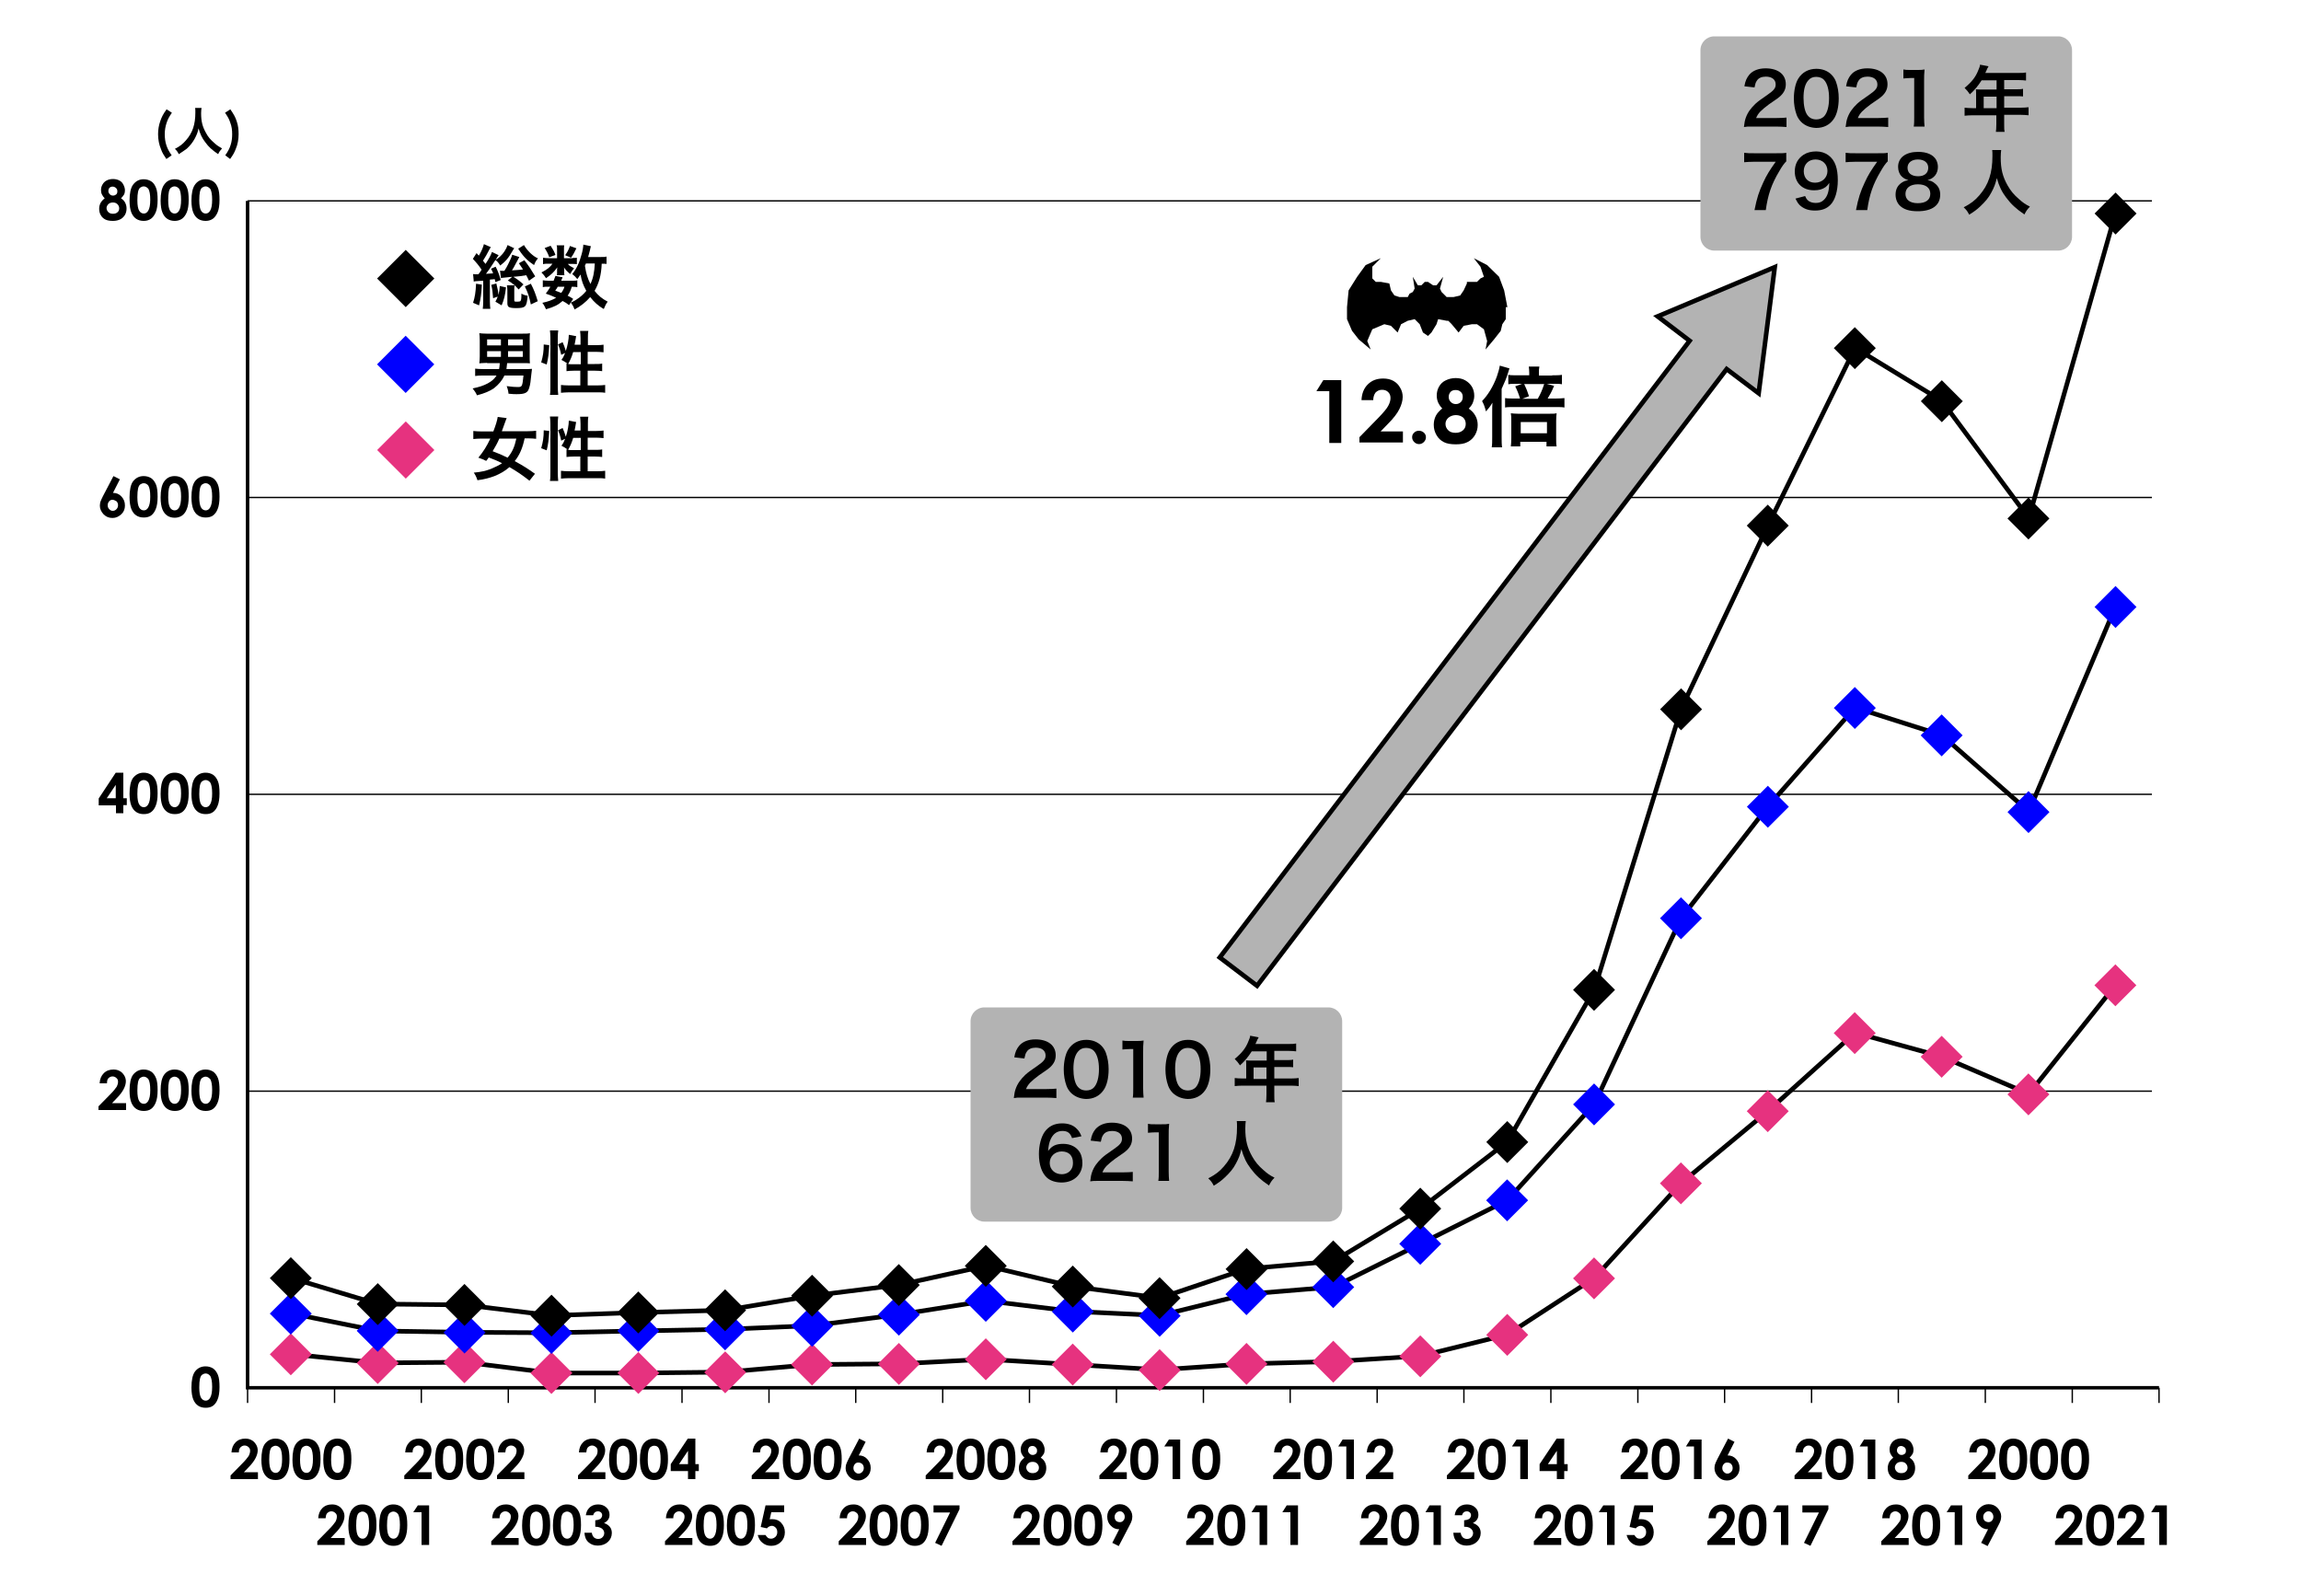 <?xml version="1.0" encoding="utf-8"?>
<!-- Generator: Adobe Illustrator 28.2.0, SVG Export Plug-In . SVG Version: 6.00 Build 0)  -->
<svg version="1.1" id="レイヤー_1" xmlns="http://www.w3.org/2000/svg" xmlns:xlink="http://www.w3.org/1999/xlink" x="0px"
	 y="0px" viewBox="0 0 1000 693.5" style="enable-background:new 0 0 1000 693.5;" xml:space="preserve">
<style type="text/css">
	.st0{fill-rule:evenodd;clip-rule:evenodd;}
	.st1{fill:none;stroke:#000000;stroke-width:0.6;}
	.st2{fill:none;stroke:#000000;stroke-width:1.5;}
	.st3{fill:#0000FF;}
	.st4{fill:#E6327F;}
	.st5{fill:#B3B3B3;stroke:#000000;stroke-width:2;stroke-miterlimit:10;}
	.st6{fill:#B3B3B3;}
	.st7{fill:none;stroke:#000000;stroke-width:2;stroke-miterlimit:10;}
</style>
<g>
	<g>
		<path d="M575.1,165.2h7.8v27.3h-5.2V170h-5.6L575.1,165.2z"/>
		<path d="M596.8,173.9h-5.1c0.1-2.9,1.1-5.3,2.8-6.9c1.7-1.7,3.9-2.5,6.6-2.5c1.7,0,3.1,0.3,4.4,1c1.3,0.7,2.3,1.7,3,3
			c0.8,1.3,1.1,2.7,1.1,4c0,1.6-0.5,3.4-1.4,5.2c-0.9,1.9-2.6,4.1-5.1,6.6l-3.1,3.2h9.7v4.8h-18.9V190l8.4-8.6c2-2.1,3.4-3.7,4.1-5
			c0.7-1.3,1-2.4,1-3.4c0-1.1-0.3-1.9-1-2.6c-0.7-0.7-1.6-1-2.7-1c-1.1,0-2,0.4-2.8,1.2C597.2,171.4,596.8,172.5,596.8,173.9z"/>
		<path d="M616.7,187.2c0.8,0,1.5,0.3,2.1,0.8c0.6,0.6,0.9,1.2,0.9,2c0,0.8-0.3,1.5-0.9,2.1c-0.6,0.6-1.3,0.9-2.1,0.9
			c-0.8,0-1.5-0.3-2.1-0.9c-0.6-0.6-0.9-1.3-0.9-2.1c0-0.8,0.3-1.5,0.9-2C615.2,187.4,615.9,187.2,616.7,187.2z"/>
		<path d="M638.3,177.6c1.2,0.8,2.2,1.8,2.9,3.1c0.7,1.2,1,2.6,1,4c0,1.6-0.4,3-1.2,4.4c-0.8,1.3-1.8,2.3-3.2,3c-1.3,0.7-3,1-5.1,1
			c-2.2,0-4-0.3-5.3-1c-1.3-0.7-2.3-1.6-3.1-3s-1.2-2.8-1.2-4.5c0-1.4,0.3-2.7,0.9-3.9c0.6-1.2,1.6-2.2,2.8-3.2
			c-0.8-0.8-1.4-1.7-1.8-2.6c-0.4-0.9-0.6-1.9-0.6-3c0-1.4,0.3-2.7,1-3.9c0.7-1.2,1.6-2.1,2.9-2.7c1.2-0.6,2.7-1,4.3-1
			c1.6,0,3,0.3,4.2,1c1.2,0.7,2.2,1.6,2.9,2.8c0.7,1.2,1,2.5,1,3.9c0,1-0.2,1.9-0.5,2.7C639.9,175.7,639.2,176.6,638.3,177.6z
			 M632.7,180.4c-1.2,0-2.3,0.4-3.2,1.1c-0.9,0.8-1.3,1.7-1.3,2.7c0,1.1,0.4,2,1.2,2.8c0.8,0.8,1.9,1.1,3.2,1.1
			c1.3,0,2.4-0.4,3.2-1.1c0.8-0.7,1.2-1.6,1.2-2.8c0-1.1-0.4-2.1-1.2-2.8C635,180.8,634,180.4,632.7,180.4z M632.5,169.5
			c-0.9,0-1.6,0.3-2.1,0.8c-0.5,0.6-0.8,1.3-0.8,2.2c0,0.9,0.3,1.6,0.9,2.2c0.6,0.6,1.3,0.9,2.2,0.9c0.9,0,1.6-0.3,2.2-0.9
			c0.6-0.6,0.8-1.3,0.8-2.3c0-0.9-0.3-1.6-0.9-2.1C634.2,169.7,633.5,169.5,632.5,169.5z"/>
		<path d="M648.5,179.2c0-1.8,0-2.7,0.1-4.2c-1,1.7-1.6,2.4-2.8,3.8c-0.6-2.2-0.9-3-1.7-4.5c2.6-2.7,4.8-6.3,6.4-10.6
			c0.6-1.7,1.1-3.5,1.3-4.8l4.2,1.2c-0.2,0.6-0.3,1-0.6,1.9c-0.6,2.1-1.6,4.4-2.8,7v21c0,1.8,0,3,0.2,4.4h-4.5
			c0.2-1.3,0.2-2.5,0.2-4.5V179.2z M674.6,163.1c1.9,0,3.1,0,4.2-0.2v4.1c-1-0.2-1.7-0.2-3.8-0.2h-2.8l3.2,0.9
			c-1.2,2.8-1.6,3.5-2.8,5.5h3.4c1.6,0,2.8-0.1,3.9-0.2v4.1c-1-0.2-1.8-0.2-3.9-0.2h-18.6c-1.4,0-2.4,0-3.3,0.2v-4.1
			c0.7,0.1,1.6,0.2,3.2,0.2h3.3c-0.5-1.7-1.3-3.8-2.1-5.3l3-1.1h-2.2c-2.1,0-2.8,0-3.8,0.2v-4.1c1.1,0.2,2.1,0.2,4.1,0.2h5V162
			c0-1-0.1-1.9-0.2-2.7h4.6c-0.2,0.9-0.2,1.7-0.2,2.7v1.2H674.6z M660.9,194h-4.3c0.1-1,0.2-2.1,0.2-3.7v-7.5c0-1.3,0-2.1-0.2-3.2
			c1,0.1,1.8,0.2,3,0.2h14.1c1.5,0,2,0,2.8-0.2c-0.1,0.9-0.2,1.7-0.2,3.3v7.6c0,1.6,0,2.5,0.2,3.5h-4.4v-2h-11.4V194z M660.9,188.3
			h11.4v-4.9h-11.4V188.3z M668.3,173.3c1.3-2.3,1.8-3.5,2.8-6.4h-8.7c1.1,2.3,1.2,2.7,2.1,5.3l-2.9,1.1H668.3z"/>
	</g>
</g>
<g>
	<polyline class="st0" points="640.5,112.2 643.4,115.9 644.9,120.3 643.4,121 641.9,122.5 639.7,122.5 638.3,122.5 637.5,122.5 
		637.5,123.2 636.1,126.2 634.6,128.4 631.7,129.1 628.7,129.1 626.5,126.9 625.8,125.4 627.2,120.3 624.3,124 623.6,124 622.8,124 
		620.6,122.5 619.2,122.5 617.7,124 617,124 616.2,124 614,120.3 614.8,125.4 614,126.9 612.6,127.6 611.8,129.1 608.2,129.1 
		606,128.4 604.5,126.2 603.8,123.2 600.1,122.5 597.9,122.5 596.4,121 596.4,120.3 596.4,115.9 600.1,112.2 593.5,115.2 
		589.8,120.3 586.1,126.2 585.4,133.5 585.4,138.7 587.6,143.8 590.5,147.5 595.7,151.9 594.2,148.2 596.4,143.1 601.6,140.9 
		604.5,141.6 607.4,144.5 608.9,140.9 611.8,139.4 614.8,138.7 617,140.9 618.4,144.5 620.6,146 622.1,144.5 624.3,140.9 625,138.7 
		628.7,139.4 629.4,139.4 630.9,140.9 633.9,144.5 636.1,141.6 639.7,140.9 641.9,140.9 644.9,143.1 646.3,148.2 645.6,151.9 
		649.3,147.5 652.2,143.8 652.9,140.9 654.4,138.7 654.4,135.7 654.4,134.3 654.4,133.5 655.1,133.5 653.7,126.2 651.5,120.3 
		646.3,115.2 640.5,112.2 	"/>
</g>
<line class="st1" x1="107.6" y1="603.1" x2="107.6" y2="609.7"/>
<line class="st1" x1="145.4" y1="603.1" x2="145.4" y2="609.7"/>
<line class="st1" x1="183.1" y1="603.1" x2="183.1" y2="609.7"/>
<line class="st1" x1="220.9" y1="603.1" x2="220.9" y2="609.7"/>
<line class="st1" x1="258.6" y1="603.1" x2="258.6" y2="609.7"/>
<line class="st1" x1="296.4" y1="603.1" x2="296.4" y2="609.7"/>
<line class="st1" x1="334.2" y1="603.1" x2="334.2" y2="609.7"/>
<line class="st1" x1="371.9" y1="603.1" x2="371.9" y2="609.7"/>
<line class="st1" x1="409.7" y1="603.1" x2="409.7" y2="609.7"/>
<line class="st1" x1="447.4" y1="603.1" x2="447.4" y2="609.7"/>
<line class="st1" x1="485.2" y1="603.1" x2="485.2" y2="609.7"/>
<line class="st1" x1="523" y1="603.1" x2="523" y2="609.7"/>
<line class="st1" x1="560.7" y1="603.1" x2="560.7" y2="609.7"/>
<line class="st1" x1="598.5" y1="603.1" x2="598.5" y2="609.7"/>
<line class="st1" x1="636.2" y1="603.1" x2="636.2" y2="609.7"/>
<line class="st1" x1="674" y1="603.1" x2="674" y2="609.7"/>
<line class="st1" x1="711.8" y1="603.1" x2="711.8" y2="609.7"/>
<line class="st1" x1="749.5" y1="603.1" x2="749.5" y2="609.7"/>
<line class="st1" x1="787.3" y1="603.1" x2="787.3" y2="609.7"/>
<line class="st1" x1="825" y1="603.1" x2="825" y2="609.7"/>
<line class="st1" x1="862.8" y1="603.1" x2="862.8" y2="609.7"/>
<line class="st1" x1="938.3" y1="603.1" x2="938.3" y2="609.7"/>
<line class="st1" x1="900.6" y1="603.1" x2="900.6" y2="609.7"/>
<g>
	<line class="st1" x1="107.6" y1="603.1" x2="118.2" y2="603.1"/>
	<g>
		<g>
			<path d="M89.3,593.8c1.3,0,2.3,0.3,3.3,0.9c0.9,0.6,1.6,1.6,2.1,2.8s0.7,3,0.7,5.3c0,2.3-0.3,4.1-0.8,5.3c-0.5,1.3-1.2,2.2-2,2.8
				s-1.9,0.9-3.2,0.9c-1.3,0-2.4-0.3-3.3-0.9s-1.6-1.5-2.1-2.7c-0.5-1.2-0.8-3-0.8-5.2c0-3.2,0.5-5.5,1.5-6.9
				C85.8,594.6,87.4,593.8,89.3,593.8z M89.4,596.9c-0.6,0-1,0.2-1.5,0.5s-0.8,1-1,1.8c-0.2,0.9-0.3,2.1-0.3,3.8
				c0,2.2,0.3,3.7,0.8,4.5c0.5,0.8,1.2,1.2,2,1.2c0.8,0,1.4-0.4,1.9-1.2c0.6-1,0.9-2.5,0.9-4.8c0-2.3-0.3-3.8-0.8-4.7
				C90.8,597.3,90.2,596.9,89.4,596.9z"/>
		</g>
	</g>
</g>
<g>
	<line class="st1" x1="107.6" y1="216.2" x2="935.2" y2="216.2"/>
	<g>
		<g>
			<path d="M49.3,206.9l2.8,1.4l-3,5.9c1.5,0,2.7,0.5,3.7,1.6s1.5,2.3,1.5,3.9c0,1.5-0.5,2.8-1.6,3.8s-2.3,1.6-3.8,1.6
				c-1.6,0-2.8-0.5-3.9-1.6c-1-1.1-1.6-2.3-1.6-3.7c0-0.5,0.1-1.1,0.2-1.6c0.2-0.5,0.5-1.4,1.1-2.5L49.3,206.9z M48.9,217.2
				c-0.6,0-1.1,0.2-1.5,0.7s-0.6,1-0.6,1.7c0,0.7,0.2,1.2,0.7,1.7s0.9,0.7,1.5,0.7c0.6,0,1.1-0.2,1.6-0.7c0.4-0.4,0.7-1,0.7-1.7
				c0-0.7-0.2-1.2-0.6-1.7C50,217.5,49.5,217.2,48.9,217.2z"/>
			<path d="M62.4,206.9c1.3,0,2.3,0.3,3.3,0.9c0.9,0.6,1.6,1.6,2.1,2.8s0.7,3,0.7,5.3c0,2.3-0.3,4.1-0.8,5.3c-0.5,1.3-1.2,2.2-2,2.8
				s-1.9,0.9-3.2,0.9c-1.3,0-2.4-0.3-3.3-0.9s-1.6-1.5-2.1-2.7c-0.5-1.2-0.8-3-0.8-5.2c0-3.2,0.5-5.5,1.5-6.9
				C59,207.7,60.5,206.9,62.4,206.9z M62.5,210c-0.6,0-1,0.2-1.5,0.5s-0.8,1-1,1.8c-0.2,0.9-0.3,2.1-0.3,3.8c0,2.2,0.3,3.7,0.8,4.5
				c0.5,0.8,1.2,1.2,2,1.2c0.8,0,1.4-0.4,1.9-1.2c0.6-1,0.9-2.5,0.9-4.8c0-2.3-0.3-3.8-0.8-4.7C64,210.4,63.3,210,62.5,210z"/>
			<path d="M75.9,206.9c1.3,0,2.3,0.3,3.3,0.9c0.9,0.6,1.6,1.6,2.1,2.8s0.7,3,0.7,5.3c0,2.3-0.3,4.1-0.8,5.3c-0.5,1.3-1.2,2.2-2,2.8
				S77.2,225,76,225c-1.3,0-2.4-0.3-3.3-0.9s-1.6-1.5-2.1-2.7c-0.5-1.2-0.8-3-0.8-5.2c0-3.2,0.5-5.5,1.5-6.9
				C72.4,207.7,73.9,206.9,75.9,206.9z M75.9,210c-0.6,0-1,0.2-1.5,0.5s-0.8,1-1,1.8c-0.2,0.9-0.3,2.1-0.3,3.8
				c0,2.2,0.3,3.7,0.8,4.5c0.5,0.8,1.2,1.2,2,1.2c0.8,0,1.4-0.4,1.9-1.2c0.6-1,0.9-2.5,0.9-4.8c0-2.3-0.3-3.8-0.8-4.7
				C77.4,210.4,76.7,210,75.9,210z"/>
			<path d="M89.3,206.9c1.3,0,2.3,0.3,3.3,0.9c0.9,0.6,1.6,1.6,2.1,2.8s0.7,3,0.7,5.3c0,2.3-0.3,4.1-0.8,5.3c-0.5,1.3-1.2,2.2-2,2.8
				s-1.9,0.9-3.2,0.9c-1.3,0-2.4-0.3-3.3-0.9s-1.6-1.5-2.1-2.7c-0.5-1.2-0.8-3-0.8-5.2c0-3.2,0.5-5.5,1.5-6.9
				C85.8,207.7,87.4,206.9,89.3,206.9z M89.4,210c-0.6,0-1,0.2-1.5,0.5s-0.8,1-1,1.8c-0.2,0.9-0.3,2.1-0.3,3.8
				c0,2.2,0.3,3.7,0.8,4.5c0.5,0.8,1.2,1.2,2,1.2c0.8,0,1.4-0.4,1.9-1.2c0.6-1,0.9-2.5,0.9-4.8c0-2.3-0.3-3.8-0.8-4.7
				C90.8,210.4,90.2,210,89.4,210z"/>
		</g>
	</g>
</g>
<g>
	<line class="st1" x1="107.6" y1="474.2" x2="935.2" y2="474.2"/>
	<g>
		<g>
			<path d="M46.5,470.8h-3.2c0.1-1.9,0.7-3.3,1.8-4.4c1.1-1.1,2.5-1.6,4.2-1.6c1,0,2,0.2,2.8,0.7c0.8,0.4,1.4,1.1,1.9,1.9
				s0.7,1.7,0.7,2.5c0,1-0.3,2.1-0.9,3.3s-1.6,2.6-3.2,4.2l-1.9,2h6.1v3H42.8v-1.6l5.3-5.4c1.3-1.3,2.1-2.4,2.6-3.1
				c0.4-0.8,0.6-1.5,0.6-2.2c0-0.7-0.2-1.2-0.7-1.6c-0.4-0.4-1-0.7-1.7-0.7c-0.7,0-1.3,0.3-1.8,0.8S46.5,469.9,46.5,470.8z"/>
			<path d="M62.4,464.8c1.3,0,2.3,0.3,3.3,0.9c0.9,0.6,1.6,1.6,2.1,2.8s0.7,3,0.7,5.3c0,2.3-0.3,4.1-0.8,5.3c-0.5,1.3-1.2,2.2-2,2.8
				s-1.9,0.9-3.2,0.9c-1.3,0-2.4-0.3-3.3-0.9s-1.6-1.5-2.1-2.7c-0.5-1.2-0.8-3-0.8-5.2c0-3.2,0.5-5.5,1.5-6.9
				C59,465.6,60.5,464.8,62.4,464.8z M62.5,467.9c-0.6,0-1,0.2-1.5,0.5s-0.8,1-1,1.8c-0.2,0.9-0.3,2.1-0.3,3.8
				c0,2.2,0.3,3.7,0.8,4.5c0.5,0.8,1.2,1.2,2,1.2c0.8,0,1.4-0.4,1.9-1.2c0.6-1,0.9-2.5,0.9-4.8c0-2.3-0.3-3.8-0.8-4.7
				C64,468.4,63.3,467.9,62.5,467.9z"/>
			<path d="M75.9,464.8c1.3,0,2.3,0.3,3.3,0.9c0.9,0.6,1.6,1.6,2.1,2.8s0.7,3,0.7,5.3c0,2.3-0.3,4.1-0.8,5.3c-0.5,1.3-1.2,2.2-2,2.8
				s-1.9,0.9-3.2,0.9c-1.3,0-2.4-0.3-3.3-0.9s-1.6-1.5-2.1-2.7c-0.5-1.2-0.8-3-0.8-5.2c0-3.2,0.5-5.5,1.5-6.9
				C72.4,465.6,73.9,464.8,75.9,464.8z M75.9,467.9c-0.6,0-1,0.2-1.5,0.5s-0.8,1-1,1.8c-0.2,0.9-0.3,2.1-0.3,3.8
				c0,2.2,0.3,3.7,0.8,4.5c0.5,0.8,1.2,1.2,2,1.2c0.8,0,1.4-0.4,1.9-1.2c0.6-1,0.9-2.5,0.9-4.8c0-2.3-0.3-3.8-0.8-4.7
				C77.4,468.4,76.7,467.9,75.9,467.9z"/>
			<path d="M89.3,464.8c1.3,0,2.3,0.3,3.3,0.9c0.9,0.6,1.6,1.6,2.1,2.8s0.7,3,0.7,5.3c0,2.3-0.3,4.1-0.8,5.3c-0.5,1.3-1.2,2.2-2,2.8
				s-1.9,0.9-3.2,0.9c-1.3,0-2.4-0.3-3.3-0.9s-1.6-1.5-2.1-2.7c-0.5-1.2-0.8-3-0.8-5.2c0-3.2,0.5-5.5,1.5-6.9
				C85.8,465.6,87.4,464.8,89.3,464.8z M89.4,467.9c-0.6,0-1,0.2-1.5,0.5s-0.8,1-1,1.8c-0.2,0.9-0.3,2.1-0.3,3.8
				c0,2.2,0.3,3.7,0.8,4.5c0.5,0.8,1.2,1.2,2,1.2c0.8,0,1.4-0.4,1.9-1.2c0.6-1,0.9-2.5,0.9-4.8c0-2.3-0.3-3.8-0.8-4.7
				C90.8,468.4,90.2,467.9,89.4,467.9z"/>
		</g>
	</g>
</g>
<g>
	<g>
		<g>
			<g>
				<path d="M103.8,631.2h-3.2c0.1-1.9,0.7-3.3,1.8-4.4c1.1-1.1,2.5-1.6,4.2-1.6c1,0,2,0.2,2.8,0.7c0.8,0.4,1.4,1.1,1.9,1.9
					s0.7,1.7,0.7,2.5c0,1-0.3,2.1-0.9,3.3s-1.6,2.6-3.2,4.2l-1.9,2h6.1v3h-11.9v-1.6l5.3-5.4c1.3-1.3,2.1-2.4,2.6-3.1
					c0.4-0.8,0.6-1.5,0.6-2.2c0-0.7-0.2-1.2-0.7-1.6c-0.4-0.4-1-0.7-1.7-0.7c-0.7,0-1.3,0.3-1.8,0.8S103.8,630.3,103.8,631.2z"/>
				<path d="M119.7,625.2c1.3,0,2.3,0.3,3.3,0.9c0.9,0.6,1.6,1.6,2.1,2.8s0.7,3,0.7,5.3c0,2.3-0.3,4.1-0.8,5.3
					c-0.5,1.3-1.2,2.2-2,2.8s-1.9,0.9-3.2,0.9c-1.3,0-2.4-0.3-3.3-0.9s-1.6-1.5-2.1-2.7c-0.5-1.2-0.8-3-0.8-5.2
					c0-3.2,0.5-5.5,1.5-6.9C116.3,626,117.8,625.2,119.7,625.2z M119.8,628.3c-0.6,0-1,0.2-1.5,0.5s-0.8,1-1,1.8
					c-0.2,0.9-0.3,2.1-0.3,3.8c0,2.2,0.3,3.7,0.8,4.5c0.5,0.8,1.2,1.2,2,1.2c0.8,0,1.4-0.4,1.9-1.2c0.6-1,0.9-2.5,0.9-4.8
					c0-2.3-0.3-3.8-0.8-4.7C121.3,628.8,120.6,628.3,119.8,628.3z"/>
				<path d="M133.2,625.2c1.3,0,2.3,0.3,3.3,0.9c0.9,0.6,1.6,1.6,2.1,2.8s0.7,3,0.7,5.3c0,2.3-0.3,4.1-0.8,5.3
					c-0.5,1.3-1.2,2.2-2,2.8s-1.9,0.9-3.2,0.9c-1.3,0-2.4-0.3-3.3-0.9s-1.6-1.5-2.1-2.7c-0.5-1.2-0.8-3-0.8-5.2
					c0-3.2,0.5-5.5,1.5-6.9C129.7,626,131.2,625.2,133.2,625.2z M133.2,628.3c-0.6,0-1,0.2-1.5,0.5s-0.8,1-1,1.8
					c-0.2,0.9-0.3,2.1-0.3,3.8c0,2.2,0.3,3.7,0.8,4.5c0.5,0.8,1.2,1.2,2,1.2c0.8,0,1.4-0.4,1.9-1.2c0.6-1,0.9-2.5,0.9-4.8
					c0-2.3-0.3-3.8-0.8-4.7C134.7,628.8,134,628.3,133.2,628.3z"/>
				<path d="M146.6,625.2c1.3,0,2.3,0.3,3.3,0.9c0.9,0.6,1.6,1.6,2.1,2.8s0.7,3,0.7,5.3c0,2.3-0.3,4.1-0.8,5.3
					c-0.5,1.3-1.2,2.2-2,2.8s-1.9,0.9-3.2,0.9c-1.3,0-2.4-0.3-3.3-0.9s-1.6-1.5-2.1-2.7c-0.5-1.2-0.8-3-0.8-5.2
					c0-3.2,0.5-5.5,1.5-6.9C143.1,626,144.7,625.2,146.6,625.2z M146.7,628.3c-0.6,0-1,0.2-1.5,0.5s-0.8,1-1,1.8
					c-0.2,0.9-0.3,2.1-0.3,3.8c0,2.2,0.3,3.7,0.8,4.5c0.5,0.8,1.2,1.2,2,1.2c0.8,0,1.4-0.4,1.9-1.2c0.6-1,0.9-2.5,0.9-4.8
					c0-2.3-0.3-3.8-0.8-4.7C148.1,628.8,147.5,628.3,146.7,628.3z"/>
			</g>
		</g>
	</g>
</g>
<g>
	<g>
		<g>
			<g>
				<path d="M141.5,659.8h-3.2c0.1-1.9,0.7-3.3,1.8-4.4c1.1-1.1,2.5-1.6,4.2-1.6c1,0,2,0.2,2.8,0.7c0.8,0.4,1.4,1.1,1.9,1.9
					s0.7,1.7,0.7,2.5c0,1-0.3,2.1-0.9,3.3s-1.6,2.6-3.2,4.2l-1.9,2h6.1v3h-11.9v-1.6l5.3-5.4c1.3-1.3,2.1-2.4,2.6-3.1
					c0.4-0.8,0.6-1.5,0.6-2.2c0-0.7-0.2-1.2-0.7-1.6c-0.4-0.4-1-0.7-1.7-0.7c-0.7,0-1.3,0.3-1.8,0.8S141.6,658.9,141.5,659.8z"/>
				<path d="M157.5,653.8c1.3,0,2.3,0.3,3.3,0.9c0.9,0.6,1.6,1.6,2.1,2.8s0.7,3,0.7,5.3c0,2.3-0.3,4.1-0.8,5.3
					c-0.5,1.3-1.2,2.2-2,2.8s-1.9,0.9-3.2,0.9c-1.3,0-2.4-0.3-3.3-0.9s-1.6-1.5-2.1-2.7c-0.5-1.2-0.8-3-0.8-5.2
					c0-3.2,0.5-5.5,1.5-6.9C154,654.6,155.5,653.8,157.5,653.8z M157.6,656.9c-0.6,0-1,0.2-1.5,0.5s-0.8,1-1,1.8
					c-0.2,0.9-0.3,2.1-0.3,3.8c0,2.2,0.3,3.7,0.8,4.5c0.5,0.8,1.2,1.2,2,1.2c0.8,0,1.4-0.4,1.9-1.2c0.6-1,0.9-2.5,0.9-4.8
					c0-2.3-0.3-3.8-0.8-4.7C159,657.4,158.4,656.9,157.6,656.9z"/>
				<path d="M170.9,653.8c1.3,0,2.3,0.3,3.3,0.9c0.9,0.6,1.6,1.6,2.1,2.8s0.7,3,0.7,5.3c0,2.3-0.3,4.1-0.8,5.3
					c-0.5,1.3-1.2,2.2-2,2.8s-1.9,0.9-3.2,0.9c-1.3,0-2.4-0.3-3.3-0.9s-1.6-1.5-2.1-2.7c-0.5-1.2-0.8-3-0.8-5.2
					c0-3.2,0.5-5.5,1.5-6.9C167.5,654.6,169,653.8,170.9,653.8z M171,656.9c-0.6,0-1,0.2-1.5,0.5s-0.8,1-1,1.8
					c-0.2,0.9-0.3,2.1-0.3,3.8c0,2.2,0.3,3.7,0.8,4.5c0.5,0.8,1.2,1.2,2,1.2c0.8,0,1.4-0.4,1.9-1.2c0.6-1,0.9-2.5,0.9-4.8
					c0-2.3-0.3-3.8-0.8-4.7C172.5,657.4,171.8,656.9,171,656.9z"/>
				<path d="M181.6,654.2h4.9v17.2h-3.3v-14.2h-3.6L181.6,654.2z"/>
			</g>
		</g>
	</g>
</g>
<g>
	<g>
		<g>
			<g>
				<path d="M179.3,631.2h-3.2c0.1-1.9,0.7-3.3,1.8-4.4c1.1-1.1,2.5-1.6,4.2-1.6c1,0,2,0.2,2.8,0.7c0.8,0.4,1.4,1.1,1.9,1.9
					s0.7,1.7,0.7,2.5c0,1-0.3,2.1-0.9,3.3s-1.6,2.6-3.2,4.2l-1.9,2h6.1v3h-11.9v-1.6l5.3-5.4c1.3-1.3,2.1-2.4,2.6-3.1
					c0.4-0.8,0.6-1.5,0.6-2.2c0-0.7-0.2-1.2-0.7-1.6c-0.4-0.4-1-0.7-1.7-0.7c-0.7,0-1.3,0.3-1.8,0.8S179.3,630.3,179.3,631.2z"/>
				<path d="M195.2,625.2c1.3,0,2.3,0.3,3.3,0.9c0.9,0.6,1.6,1.6,2.1,2.8s0.7,3,0.7,5.3c0,2.3-0.3,4.1-0.8,5.3
					c-0.5,1.3-1.2,2.2-2,2.8s-1.9,0.9-3.2,0.9c-1.3,0-2.4-0.3-3.3-0.9s-1.6-1.5-2.1-2.7c-0.5-1.2-0.8-3-0.8-5.2
					c0-3.2,0.5-5.5,1.5-6.9C191.8,626,193.3,625.2,195.2,625.2z M195.3,628.3c-0.6,0-1,0.2-1.5,0.5s-0.8,1-1,1.8
					c-0.2,0.9-0.3,2.1-0.3,3.8c0,2.2,0.3,3.7,0.8,4.5c0.5,0.8,1.2,1.2,2,1.2c0.8,0,1.4-0.4,1.9-1.2c0.6-1,0.9-2.5,0.9-4.8
					c0-2.3-0.3-3.8-0.8-4.7C196.8,628.8,196.1,628.3,195.3,628.3z"/>
				<path d="M208.7,625.2c1.3,0,2.3,0.3,3.3,0.9c0.9,0.6,1.6,1.6,2.1,2.8s0.7,3,0.7,5.3c0,2.3-0.3,4.1-0.8,5.3
					c-0.5,1.3-1.2,2.2-2,2.8s-1.9,0.9-3.2,0.9c-1.3,0-2.4-0.3-3.3-0.9s-1.6-1.5-2.1-2.7c-0.5-1.2-0.8-3-0.8-5.2
					c0-3.2,0.5-5.5,1.5-6.9C205.2,626,206.7,625.2,208.7,625.2z M208.8,628.3c-0.6,0-1,0.2-1.5,0.5s-0.8,1-1,1.8
					c-0.2,0.9-0.3,2.1-0.3,3.8c0,2.2,0.3,3.7,0.8,4.5c0.5,0.8,1.2,1.2,2,1.2c0.8,0,1.4-0.4,1.9-1.2c0.6-1,0.9-2.5,0.9-4.8
					c0-2.3-0.3-3.8-0.8-4.7C210.2,628.8,209.6,628.3,208.8,628.3z"/>
				<path d="M219.6,631.2h-3.2c0.1-1.9,0.7-3.3,1.8-4.4c1.1-1.1,2.5-1.6,4.2-1.6c1,0,2,0.2,2.8,0.7c0.8,0.4,1.4,1.1,1.9,1.9
					s0.7,1.7,0.7,2.5c0,1-0.3,2.1-0.9,3.3s-1.6,2.6-3.2,4.2l-1.9,2h6.1v3H216v-1.6l5.3-5.4c1.3-1.3,2.1-2.4,2.6-3.1
					c0.4-0.8,0.6-1.5,0.6-2.2c0-0.7-0.2-1.2-0.7-1.6c-0.4-0.4-1-0.7-1.7-0.7c-0.7,0-1.3,0.3-1.8,0.8S219.7,630.3,219.6,631.2z"/>
			</g>
		</g>
	</g>
</g>
<g>
	<g>
		<g>
			<g>
				<path d="M217.1,659.8h-3.2c0.1-1.9,0.7-3.3,1.8-4.4c1.1-1.1,2.5-1.6,4.2-1.6c1,0,2,0.2,2.8,0.7c0.8,0.4,1.4,1.1,1.9,1.9
					s0.7,1.7,0.7,2.5c0,1-0.3,2.1-0.9,3.3s-1.6,2.6-3.2,4.2l-1.9,2h6.1v3h-11.9v-1.6l5.3-5.4c1.3-1.3,2.1-2.4,2.6-3.1
					c0.4-0.8,0.6-1.5,0.6-2.2c0-0.7-0.2-1.2-0.7-1.6c-0.4-0.4-1-0.7-1.7-0.7c-0.7,0-1.3,0.3-1.8,0.8S217.1,658.9,217.1,659.8z"/>
				<path d="M233,653.8c1.3,0,2.3,0.3,3.3,0.9c0.9,0.6,1.6,1.6,2.1,2.8s0.7,3,0.7,5.3c0,2.3-0.3,4.1-0.8,5.3c-0.5,1.3-1.2,2.2-2,2.8
					s-1.9,0.9-3.2,0.9c-1.3,0-2.4-0.3-3.3-0.9s-1.6-1.5-2.1-2.7c-0.5-1.2-0.8-3-0.8-5.2c0-3.2,0.5-5.5,1.5-6.9
					C229.5,654.6,231.1,653.8,233,653.8z M233.1,656.9c-0.6,0-1,0.2-1.5,0.5s-0.8,1-1,1.8c-0.2,0.9-0.3,2.1-0.3,3.8
					c0,2.2,0.3,3.7,0.8,4.5c0.5,0.8,1.2,1.2,2,1.2c0.8,0,1.4-0.4,1.9-1.2c0.6-1,0.9-2.5,0.9-4.8c0-2.3-0.3-3.8-0.8-4.7
					C234.5,657.4,233.9,656.9,233.1,656.9z"/>
				<path d="M246.4,653.8c1.3,0,2.3,0.3,3.3,0.9c0.9,0.6,1.6,1.6,2.1,2.8s0.7,3,0.7,5.3c0,2.3-0.3,4.1-0.8,5.3
					c-0.5,1.3-1.2,2.2-2,2.8s-1.9,0.9-3.2,0.9c-1.3,0-2.4-0.3-3.3-0.9s-1.6-1.5-2.1-2.7c-0.5-1.2-0.8-3-0.8-5.2
					c0-3.2,0.5-5.5,1.5-6.9C243,654.6,244.5,653.8,246.4,653.8z M246.5,656.9c-0.6,0-1,0.2-1.5,0.5s-0.8,1-1,1.8
					c-0.2,0.9-0.3,2.1-0.3,3.8c0,2.2,0.3,3.7,0.8,4.5c0.5,0.8,1.2,1.2,2,1.2c0.8,0,1.4-0.4,1.9-1.2c0.6-1,0.9-2.5,0.9-4.8
					c0-2.3-0.3-3.8-0.8-4.7C248,657.4,247.3,656.9,246.5,656.9z"/>
				<path d="M257.8,658.5h-3.2c0.2-1.3,0.6-2.3,1.4-3.1c1-1.1,2.4-1.6,3.9-1.6c1.4,0,2.6,0.4,3.6,1.3c1,0.9,1.4,2,1.4,3.2
					c0,0.8-0.2,1.5-0.6,2.1s-1,1.1-1.8,1.5c1,0.3,1.9,0.9,2.5,1.6s0.9,1.7,0.9,2.7c0,1.5-0.6,2.9-1.7,3.9s-2.6,1.6-4.4,1.6
					c-1.7,0-3-0.5-4.1-1.5c-1.1-1-1.6-2.4-1.7-4.1h3.2c0.1,0.9,0.5,1.6,0.9,2s1.1,0.7,1.8,0.7c0.8,0,1.4-0.2,1.9-0.7
					c0.5-0.5,0.8-1.1,0.8-1.8c0-0.8-0.3-1.4-1-2c-0.7-0.5-1.7-0.8-2.9-0.8v-2.8c0.8-0.1,1.4-0.2,1.8-0.4s0.7-0.4,0.9-0.8
					c0.2-0.3,0.3-0.7,0.3-1c0-0.5-0.2-0.9-0.5-1.2s-0.8-0.5-1.3-0.5c-0.5,0-0.9,0.1-1.3,0.4S257.9,658,257.8,658.5z"/>
			</g>
		</g>
	</g>
</g>
<g>
	<g>
		<g>
			<g>
				<path d="M254.8,631.2h-3.2c0.1-1.9,0.7-3.3,1.8-4.4c1.1-1.1,2.5-1.6,4.2-1.6c1,0,2,0.2,2.8,0.7c0.8,0.4,1.4,1.1,1.9,1.9
					s0.7,1.7,0.7,2.5c0,1-0.3,2.1-0.9,3.3s-1.6,2.6-3.2,4.2l-1.9,2h6.1v3h-11.9v-1.6l5.3-5.4c1.3-1.3,2.1-2.4,2.6-3.1
					s0.6-1.5,0.6-2.2c0-0.7-0.2-1.2-0.7-1.6s-1-0.7-1.7-0.7c-0.7,0-1.3,0.3-1.8,0.8S254.9,630.3,254.8,631.2z"/>
				<path d="M270.8,625.2c1.3,0,2.3,0.3,3.3,0.9c0.9,0.6,1.6,1.6,2.1,2.8s0.7,3,0.7,5.3c0,2.3-0.3,4.1-0.8,5.3
					c-0.5,1.3-1.2,2.2-2,2.8s-1.9,0.9-3.2,0.9s-2.4-0.3-3.3-0.9s-1.6-1.5-2.1-2.7c-0.5-1.2-0.8-3-0.8-5.2c0-3.2,0.5-5.5,1.5-6.9
					C267.3,626,268.8,625.2,270.8,625.2z M270.8,628.3c-0.6,0-1,0.2-1.5,0.5s-0.8,1-1,1.8c-0.2,0.9-0.3,2.1-0.3,3.8
					c0,2.2,0.3,3.7,0.8,4.5c0.5,0.8,1.2,1.2,2,1.2c0.8,0,1.4-0.4,1.9-1.2c0.6-1,0.9-2.5,0.9-4.8c0-2.3-0.3-3.8-0.8-4.7
					C272.3,628.8,271.6,628.3,270.8,628.3z"/>
				<path d="M284.2,625.2c1.3,0,2.3,0.3,3.3,0.9c0.9,0.6,1.6,1.6,2.1,2.8s0.7,3,0.7,5.3c0,2.3-0.3,4.1-0.8,5.3
					c-0.5,1.3-1.2,2.2-2,2.8s-1.9,0.9-3.2,0.9c-1.3,0-2.4-0.3-3.3-0.9s-1.6-1.5-2.1-2.7c-0.5-1.2-0.8-3-0.8-5.2
					c0-3.2,0.5-5.5,1.5-6.9C280.7,626,282.3,625.2,284.2,625.2z M284.3,628.3c-0.6,0-1,0.2-1.5,0.5s-0.8,1-1,1.8s-0.3,2.1-0.3,3.8
					c0,2.2,0.3,3.7,0.8,4.5s1.2,1.2,2,1.2c0.8,0,1.4-0.4,1.9-1.2c0.6-1,0.9-2.5,0.9-4.8c0-2.3-0.3-3.8-0.8-4.7
					S285.1,628.3,284.3,628.3z"/>
				<path d="M298.9,625.2h3.3v11.1h1.5v3h-1.5v3.5H299v-3.5h-7.5v-3L298.9,625.2z M299,636.3v-5.8l-3.9,5.8H299z"/>
			</g>
		</g>
	</g>
</g>
<g>
	<g>
		<g>
			<g>
				<path d="M292.6,659.8h-3.2c0.1-1.9,0.7-3.3,1.8-4.4c1.1-1.1,2.5-1.6,4.2-1.6c1,0,2,0.2,2.8,0.7c0.8,0.4,1.4,1.1,1.9,1.9
					s0.7,1.7,0.7,2.5c0,1-0.3,2.1-0.9,3.3s-1.6,2.6-3.2,4.2l-1.9,2h6.1v3h-11.9v-1.6l5.3-5.4c1.3-1.3,2.1-2.4,2.6-3.1
					c0.4-0.8,0.6-1.5,0.6-2.2c0-0.7-0.2-1.2-0.7-1.6c-0.4-0.4-1-0.7-1.7-0.7c-0.7,0-1.3,0.3-1.8,0.8S292.6,658.9,292.6,659.8z"/>
				<path d="M308.5,653.8c1.3,0,2.3,0.3,3.3,0.9c0.9,0.6,1.6,1.6,2.1,2.8s0.7,3,0.7,5.3c0,2.3-0.3,4.1-0.8,5.3
					c-0.5,1.3-1.2,2.2-2,2.8s-1.9,0.9-3.2,0.9c-1.3,0-2.4-0.3-3.3-0.9s-1.6-1.5-2.1-2.7c-0.5-1.2-0.8-3-0.8-5.2
					c0-3.2,0.5-5.5,1.5-6.9C305.1,654.6,306.6,653.8,308.5,653.8z M308.6,656.9c-0.6,0-1,0.2-1.5,0.5s-0.8,1-1,1.8
					c-0.2,0.9-0.3,2.1-0.3,3.8c0,2.2,0.3,3.7,0.8,4.5c0.5,0.8,1.2,1.2,2,1.2c0.8,0,1.4-0.4,1.9-1.2c0.6-1,0.9-2.5,0.9-4.8
					c0-2.3-0.3-3.8-0.8-4.7C310.1,657.4,309.4,656.9,308.6,656.9z"/>
				<path d="M322,653.8c1.3,0,2.3,0.3,3.3,0.9c0.9,0.6,1.6,1.6,2.1,2.8s0.7,3,0.7,5.3c0,2.3-0.3,4.1-0.8,5.3c-0.5,1.3-1.2,2.2-2,2.8
					s-1.9,0.9-3.2,0.9c-1.3,0-2.4-0.3-3.3-0.9s-1.6-1.5-2.1-2.7c-0.5-1.2-0.8-3-0.8-5.2c0-3.2,0.5-5.5,1.5-6.9
					C318.5,654.6,320,653.8,322,653.8z M322,656.9c-0.6,0-1,0.2-1.5,0.5s-0.8,1-1,1.8c-0.2,0.9-0.3,2.1-0.3,3.8
					c0,2.2,0.3,3.7,0.8,4.5c0.5,0.8,1.2,1.2,2,1.2c0.8,0,1.4-0.4,1.9-1.2c0.6-1,0.9-2.5,0.9-4.8c0-2.3-0.3-3.8-0.8-4.7
					C323.5,657.4,322.8,656.9,322,656.9z"/>
				<path d="M332.7,654.2h8.1v3h-5.6l-0.7,3.1c0.2-0.1,0.4-0.1,0.6-0.1s0.4,0,0.5,0c1.6,0,2.9,0.5,3.9,1.6s1.6,2.4,1.6,4.1
					c0,1.7-0.6,3.1-1.7,4.2s-2.5,1.7-4.2,1.7c-1.5,0-2.7-0.4-3.8-1.3c-1.1-0.8-1.7-2-2.1-3.4h3.4c0.3,0.5,0.6,0.9,1,1.2
					s0.9,0.4,1.4,0.4c0.7,0,1.3-0.3,1.9-0.8c0.5-0.5,0.8-1.2,0.8-2c0-0.8-0.2-1.5-0.7-2c-0.5-0.5-1-0.8-1.7-0.8
					c-0.4,0-0.7,0.1-1.1,0.3s-0.7,0.4-1,0.8l-2.7-0.6L332.7,654.2z"/>
			</g>
		</g>
	</g>
</g>
<g>
	<g>
		<g>
			<g>
				<path d="M330.3,631.2h-3.2c0.1-1.9,0.7-3.3,1.8-4.4c1.1-1.1,2.5-1.6,4.2-1.6c1,0,2,0.2,2.8,0.7c0.8,0.4,1.4,1.1,1.9,1.9
					s0.7,1.7,0.7,2.5c0,1-0.3,2.1-0.9,3.3s-1.6,2.6-3.2,4.2l-1.9,2h6.1v3h-11.9v-1.6l5.3-5.4c1.3-1.3,2.1-2.4,2.6-3.1
					c0.4-0.8,0.6-1.5,0.6-2.2c0-0.7-0.2-1.2-0.7-1.6c-0.4-0.4-1-0.7-1.7-0.7c-0.7,0-1.3,0.3-1.8,0.8S330.4,630.3,330.3,631.2z"/>
				<path d="M346.3,625.2c1.3,0,2.3,0.3,3.3,0.9c0.9,0.6,1.6,1.6,2.1,2.8s0.7,3,0.7,5.3c0,2.3-0.3,4.1-0.8,5.3
					c-0.5,1.3-1.2,2.2-2,2.8s-1.9,0.9-3.2,0.9c-1.3,0-2.4-0.3-3.3-0.9s-1.6-1.5-2.1-2.7c-0.5-1.2-0.8-3-0.8-5.2
					c0-3.2,0.5-5.5,1.5-6.9C342.8,626,344.3,625.2,346.3,625.2z M346.3,628.3c-0.6,0-1,0.2-1.5,0.5s-0.8,1-1,1.8
					c-0.2,0.9-0.3,2.1-0.3,3.8c0,2.2,0.3,3.7,0.8,4.5c0.5,0.8,1.2,1.2,2,1.2c0.8,0,1.4-0.4,1.9-1.2c0.6-1,0.9-2.5,0.9-4.8
					c0-2.3-0.3-3.8-0.8-4.7C347.8,628.8,347.2,628.3,346.3,628.3z"/>
				<path d="M359.7,625.2c1.3,0,2.3,0.3,3.3,0.9c0.9,0.6,1.6,1.6,2.1,2.8s0.7,3,0.7,5.3c0,2.3-0.3,4.1-0.8,5.3
					c-0.5,1.3-1.2,2.2-2,2.8s-1.9,0.9-3.2,0.9c-1.3,0-2.4-0.3-3.3-0.9s-1.6-1.5-2.1-2.7c-0.5-1.2-0.8-3-0.8-5.2
					c0-3.2,0.5-5.5,1.5-6.9C356.3,626,357.8,625.2,359.7,625.2z M359.8,628.3c-0.6,0-1,0.2-1.5,0.5s-0.8,1-1,1.8
					c-0.2,0.9-0.3,2.1-0.3,3.8c0,2.2,0.3,3.7,0.8,4.5c0.5,0.8,1.2,1.2,2,1.2c0.8,0,1.4-0.4,1.9-1.2c0.6-1,0.9-2.5,0.9-4.8
					c0-2.3-0.3-3.8-0.8-4.7C361.3,628.8,360.6,628.3,359.8,628.3z"/>
				<path d="M373.4,625.2l2.8,1.4l-3,5.9c1.5,0,2.7,0.5,3.7,1.6s1.5,2.3,1.5,3.9c0,1.5-0.5,2.8-1.6,3.8s-2.3,1.6-3.8,1.6
					c-1.6,0-2.8-0.5-3.9-1.6c-1-1.1-1.6-2.3-1.6-3.7c0-0.5,0.1-1.1,0.2-1.6c0.2-0.5,0.5-1.4,1.1-2.5L373.4,625.2z M373,635.6
					c-0.6,0-1.1,0.2-1.5,0.7s-0.6,1-0.6,1.7c0,0.7,0.2,1.2,0.7,1.7s0.9,0.7,1.5,0.7c0.6,0,1.1-0.2,1.6-0.7c0.4-0.4,0.7-1,0.7-1.7
					c0-0.7-0.2-1.2-0.6-1.7C374.2,635.8,373.7,635.6,373,635.6z"/>
			</g>
		</g>
	</g>
</g>
<g>
	<g>
		<g>
			<g>
				<path d="M368.1,659.8h-3.2c0.1-1.9,0.7-3.3,1.8-4.4c1.1-1.1,2.5-1.6,4.2-1.6c1,0,2,0.2,2.8,0.7c0.8,0.4,1.4,1.1,1.9,1.9
					s0.7,1.7,0.7,2.5c0,1-0.3,2.1-0.9,3.3s-1.6,2.6-3.2,4.2l-1.9,2h6.1v3h-11.9v-1.6l5.3-5.4c1.3-1.3,2.1-2.4,2.6-3.1
					c0.4-0.8,0.6-1.5,0.6-2.2c0-0.7-0.2-1.2-0.7-1.6c-0.4-0.4-1-0.7-1.7-0.7c-0.7,0-1.3,0.3-1.8,0.8S368.1,658.9,368.1,659.8z"/>
				<path d="M384,653.8c1.3,0,2.3,0.3,3.3,0.9c0.9,0.6,1.6,1.6,2.1,2.8s0.7,3,0.7,5.3c0,2.3-0.3,4.1-0.8,5.3c-0.5,1.3-1.2,2.2-2,2.8
					s-1.9,0.9-3.2,0.9c-1.3,0-2.4-0.3-3.3-0.9s-1.6-1.5-2.1-2.7c-0.5-1.2-0.8-3-0.8-5.2c0-3.2,0.5-5.5,1.5-6.9
					C380.6,654.6,382.1,653.8,384,653.8z M384.1,656.9c-0.6,0-1,0.2-1.5,0.5s-0.8,1-1,1.8c-0.2,0.9-0.3,2.1-0.3,3.8
					c0,2.2,0.3,3.7,0.8,4.5c0.5,0.8,1.2,1.2,2,1.2c0.8,0,1.4-0.4,1.9-1.2c0.6-1,0.9-2.5,0.9-4.8c0-2.3-0.3-3.8-0.8-4.7
					C385.6,657.4,384.9,656.9,384.1,656.9z"/>
				<path d="M397.5,653.8c1.3,0,2.3,0.3,3.3,0.9c0.9,0.6,1.6,1.6,2.1,2.8s0.7,3,0.7,5.3c0,2.3-0.3,4.1-0.8,5.3
					c-0.5,1.3-1.2,2.2-2,2.8s-1.9,0.9-3.2,0.9c-1.3,0-2.4-0.3-3.3-0.9s-1.6-1.5-2.1-2.7c-0.5-1.2-0.8-3-0.8-5.2
					c0-3.2,0.5-5.5,1.5-6.9C394,654.6,395.5,653.8,397.5,653.8z M397.5,656.9c-0.6,0-1,0.2-1.5,0.5s-0.8,1-1,1.8
					c-0.2,0.9-0.3,2.1-0.3,3.8c0,2.2,0.3,3.7,0.8,4.5c0.5,0.8,1.2,1.2,2,1.2c0.8,0,1.4-0.4,1.9-1.2c0.6-1,0.9-2.5,0.9-4.8
					c0-2.3-0.3-3.8-0.8-4.7C399,657.4,398.4,656.9,397.5,656.9z"/>
				<path d="M405.7,654.2H417v1.7l-7.8,15.9l-2.8-1.3l6.5-13.2h-7.2V654.2z"/>
			</g>
		</g>
	</g>
</g>
<g>
	<g>
		<g>
			<g>
				<path d="M405.9,631.2h-3.2c0.1-1.9,0.7-3.3,1.8-4.4c1.1-1.1,2.5-1.6,4.2-1.6c1,0,2,0.2,2.8,0.7c0.8,0.4,1.4,1.1,1.9,1.9
					s0.7,1.7,0.7,2.5c0,1-0.3,2.1-0.9,3.3s-1.6,2.6-3.2,4.2l-1.9,2h6.1v3h-11.9v-1.6l5.3-5.4c1.3-1.3,2.1-2.4,2.6-3.1
					c0.4-0.8,0.6-1.5,0.6-2.2c0-0.7-0.2-1.2-0.7-1.6c-0.4-0.4-1-0.7-1.7-0.7c-0.7,0-1.3,0.3-1.8,0.8S405.9,630.3,405.9,631.2z"/>
				<path d="M421.8,625.2c1.3,0,2.3,0.3,3.3,0.9c0.9,0.6,1.6,1.6,2.1,2.8s0.7,3,0.7,5.3c0,2.3-0.3,4.1-0.8,5.3
					c-0.5,1.3-1.2,2.2-2,2.8s-1.9,0.9-3.2,0.9c-1.3,0-2.4-0.3-3.3-0.9s-1.6-1.5-2.1-2.7c-0.5-1.2-0.8-3-0.8-5.2
					c0-3.2,0.5-5.5,1.5-6.9C418.3,626,419.9,625.2,421.8,625.2z M421.9,628.3c-0.6,0-1,0.2-1.5,0.5s-0.8,1-1,1.8
					c-0.2,0.9-0.3,2.1-0.3,3.8c0,2.2,0.3,3.7,0.8,4.5c0.5,0.8,1.2,1.2,2,1.2c0.8,0,1.4-0.4,1.9-1.2c0.6-1,0.9-2.5,0.9-4.8
					c0-2.3-0.3-3.8-0.8-4.7C423.3,628.8,422.7,628.3,421.9,628.3z"/>
				<path d="M435.2,625.2c1.3,0,2.3,0.3,3.3,0.9c0.9,0.6,1.6,1.6,2.1,2.8s0.7,3,0.7,5.3c0,2.3-0.3,4.1-0.8,5.3
					c-0.5,1.3-1.2,2.2-2,2.8s-1.9,0.9-3.2,0.9c-1.3,0-2.4-0.3-3.3-0.9s-1.6-1.5-2.1-2.7c-0.5-1.2-0.8-3-0.8-5.2
					c0-3.2,0.5-5.5,1.5-6.9C431.8,626,433.3,625.2,435.2,625.2z M435.3,628.3c-0.6,0-1,0.2-1.5,0.5s-0.8,1-1,1.8
					c-0.2,0.9-0.3,2.1-0.3,3.8c0,2.2,0.3,3.7,0.8,4.5c0.5,0.8,1.2,1.2,2,1.2c0.8,0,1.4-0.4,1.9-1.2c0.6-1,0.9-2.5,0.9-4.8
					c0-2.3-0.3-3.8-0.8-4.7C436.8,628.8,436.1,628.3,435.3,628.3z"/>
				<path d="M452.3,633.5c0.8,0.5,1.4,1.1,1.8,1.9c0.4,0.8,0.6,1.6,0.6,2.6c0,1-0.2,1.9-0.7,2.8c-0.5,0.8-1.2,1.5-2,1.9
					c-0.8,0.4-1.9,0.6-3.2,0.6c-1.4,0-2.5-0.2-3.3-0.6c-0.8-0.4-1.5-1-2-1.9c-0.5-0.8-0.7-1.8-0.7-2.8c0-0.9,0.2-1.7,0.6-2.5
					c0.4-0.7,1-1.4,1.8-2c-0.5-0.5-0.9-1.1-1.2-1.7c-0.3-0.6-0.4-1.2-0.4-1.9c0-0.9,0.2-1.7,0.7-2.5c0.4-0.7,1-1.3,1.8-1.7
					s1.7-0.6,2.7-0.6c1,0,1.9,0.2,2.7,0.6s1.4,1,1.8,1.8c0.4,0.8,0.7,1.6,0.7,2.5c0,0.6-0.1,1.2-0.3,1.7
					C453.3,632.3,452.9,632.9,452.3,633.5z M448.8,635.3c-0.8,0-1.5,0.2-2,0.7s-0.8,1.1-0.8,1.7c0,0.7,0.3,1.3,0.8,1.8
					s1.2,0.7,2,0.7c0.8,0,1.5-0.2,2-0.7c0.5-0.4,0.7-1,0.7-1.7c0-0.7-0.3-1.3-0.8-1.8C450.2,635.5,449.5,635.3,448.8,635.3z
					 M448.6,628.4c-0.5,0-1,0.2-1.3,0.5c-0.3,0.4-0.5,0.8-0.5,1.4s0.2,1,0.6,1.4s0.8,0.6,1.4,0.6c0.6,0,1-0.2,1.4-0.5
					c0.4-0.4,0.5-0.8,0.5-1.4c0-0.6-0.2-1-0.5-1.3C449.7,628.5,449.2,628.4,448.6,628.4z"/>
			</g>
		</g>
	</g>
</g>
<g>
	<g>
		<g>
			<g>
				<path d="M443.6,659.8h-3.2c0.1-1.9,0.7-3.3,1.8-4.4c1.1-1.1,2.5-1.6,4.2-1.6c1,0,2,0.2,2.8,0.7c0.8,0.4,1.4,1.1,1.9,1.9
					s0.7,1.7,0.7,2.5c0,1-0.3,2.1-0.9,3.3s-1.6,2.6-3.2,4.2l-1.9,2h6.1v3H440v-1.6l5.3-5.4c1.3-1.3,2.1-2.4,2.6-3.1
					c0.4-0.8,0.6-1.5,0.6-2.2c0-0.7-0.2-1.2-0.7-1.6c-0.4-0.4-1-0.7-1.7-0.7c-0.7,0-1.3,0.3-1.8,0.8S443.7,658.9,443.6,659.8z"/>
				<path d="M459.6,653.8c1.3,0,2.3,0.3,3.3,0.9c0.9,0.6,1.6,1.6,2.1,2.8s0.7,3,0.7,5.3c0,2.3-0.3,4.1-0.8,5.3
					c-0.5,1.3-1.2,2.2-2,2.8s-1.9,0.9-3.2,0.9c-1.3,0-2.4-0.3-3.3-0.9s-1.6-1.5-2.1-2.7c-0.5-1.2-0.8-3-0.8-5.2
					c0-3.2,0.5-5.5,1.5-6.9C456.1,654.6,457.6,653.8,459.6,653.8z M459.6,656.9c-0.6,0-1,0.2-1.5,0.5s-0.8,1-1,1.8
					c-0.2,0.9-0.3,2.1-0.3,3.8c0,2.2,0.3,3.7,0.8,4.5c0.5,0.8,1.2,1.2,2,1.2c0.8,0,1.4-0.4,1.9-1.2c0.6-1,0.9-2.5,0.9-4.8
					c0-2.3-0.3-3.8-0.8-4.7C461.1,657.4,460.4,656.9,459.6,656.9z"/>
				<path d="M473,653.8c1.3,0,2.3,0.3,3.3,0.9c0.9,0.6,1.6,1.6,2.1,2.8s0.7,3,0.7,5.3c0,2.3-0.3,4.1-0.8,5.3c-0.5,1.3-1.2,2.2-2,2.8
					s-1.9,0.9-3.2,0.9c-1.3,0-2.4-0.3-3.3-0.9s-1.6-1.5-2.1-2.7c-0.5-1.2-0.8-3-0.8-5.2c0-3.2,0.5-5.5,1.5-6.9
					C469.5,654.6,471.1,653.8,473,653.8z M473.1,656.9c-0.6,0-1,0.2-1.5,0.5s-0.8,1-1,1.8c-0.2,0.9-0.3,2.1-0.3,3.8
					c0,2.2,0.3,3.7,0.8,4.5c0.5,0.8,1.2,1.2,2,1.2c0.8,0,1.4-0.4,1.9-1.2c0.6-1,0.9-2.5,0.9-4.8c0-2.3-0.3-3.8-0.8-4.7
					C474.5,657.4,473.9,656.9,473.1,656.9z"/>
				<path d="M486.2,671.9l-2.8-1.4l3-5.9c-1.5,0-2.7-0.5-3.7-1.6c-1-1-1.5-2.3-1.5-3.9c0-1.5,0.5-2.8,1.6-3.8c1.1-1,2.3-1.6,3.8-1.6
					c1.6,0,2.8,0.5,3.9,1.6c1,1.1,1.6,2.3,1.6,3.7c0,0.5-0.1,1.1-0.2,1.6s-0.5,1.4-1.1,2.5L486.2,671.9z M486.7,661.5
					c0.6,0,1.1-0.2,1.5-0.7c0.4-0.4,0.6-1,0.6-1.6c0-0.7-0.2-1.2-0.6-1.7c-0.4-0.5-0.9-0.7-1.5-0.7c-0.6,0-1.1,0.2-1.6,0.7
					c-0.4,0.4-0.7,1-0.7,1.7c0,0.7,0.2,1.2,0.6,1.7C485.5,661.3,486,661.5,486.7,661.5z"/>
			</g>
		</g>
	</g>
</g>
<g>
	<g>
		<g>
			<g>
				<path d="M481.4,631.2h-3.2c0.1-1.9,0.7-3.3,1.8-4.4c1.1-1.1,2.5-1.6,4.2-1.6c1,0,2,0.2,2.8,0.7c0.8,0.4,1.4,1.1,1.9,1.9
					s0.7,1.7,0.7,2.5c0,1-0.3,2.1-0.9,3.3s-1.6,2.6-3.2,4.2l-1.9,2h6.1v3h-11.9v-1.6l5.3-5.4c1.3-1.3,2.1-2.4,2.6-3.1
					c0.4-0.8,0.6-1.5,0.6-2.2c0-0.7-0.2-1.2-0.7-1.6c-0.4-0.4-1-0.7-1.7-0.7c-0.7,0-1.3,0.3-1.8,0.8S481.4,630.3,481.4,631.2z"/>
				<path d="M497.3,625.2c1.3,0,2.3,0.3,3.3,0.9c0.9,0.6,1.6,1.6,2.1,2.8s0.7,3,0.7,5.3c0,2.3-0.3,4.1-0.8,5.3
					c-0.5,1.3-1.2,2.2-2,2.8c-0.9,0.6-1.9,0.9-3.2,0.9c-1.3,0-2.4-0.3-3.3-0.9s-1.6-1.5-2.1-2.7c-0.5-1.2-0.8-3-0.8-5.2
					c0-3.2,0.5-5.5,1.5-6.9C493.9,626,495.4,625.2,497.3,625.2z M497.4,628.3c-0.6,0-1,0.2-1.5,0.5s-0.8,1-1,1.8
					c-0.2,0.9-0.3,2.1-0.3,3.8c0,2.2,0.3,3.7,0.8,4.5c0.5,0.8,1.2,1.2,2,1.2c0.8,0,1.4-0.4,1.9-1.2c0.6-1,0.9-2.5,0.9-4.8
					c0-2.3-0.3-3.8-0.8-4.7C498.9,628.8,498.2,628.3,497.4,628.3z"/>
				<path d="M508,625.6h4.9v17.2h-3.3v-14.2h-3.6L508,625.6z"/>
				<path d="M524.2,625.2c1.3,0,2.3,0.3,3.3,0.9c0.9,0.6,1.6,1.6,2.1,2.8s0.7,3,0.7,5.3c0,2.3-0.3,4.1-0.8,5.3
					c-0.5,1.3-1.2,2.2-2,2.8s-1.9,0.9-3.2,0.9c-1.3,0-2.4-0.3-3.3-0.9s-1.6-1.5-2.1-2.7c-0.5-1.2-0.8-3-0.8-5.2
					c0-3.2,0.5-5.5,1.5-6.9C520.7,626,522.3,625.2,524.2,625.2z M524.3,628.3c-0.6,0-1,0.2-1.5,0.5s-0.8,1-1,1.8s-0.3,2.1-0.3,3.8
					c0,2.2,0.3,3.7,0.8,4.5s1.2,1.2,2,1.2c0.8,0,1.4-0.4,1.9-1.2c0.6-1,0.9-2.5,0.9-4.8c0-2.3-0.3-3.8-0.8-4.7
					S525.1,628.3,524.3,628.3z"/>
			</g>
		</g>
	</g>
</g>
<g>
	<g>
		<g>
			<g>
				<path d="M519.1,659.8h-3.2c0.1-1.9,0.7-3.3,1.8-4.4s2.5-1.6,4.2-1.6c1,0,2,0.2,2.8,0.7c0.8,0.4,1.4,1.1,1.9,1.9s0.7,1.7,0.7,2.5
					c0,1-0.3,2.1-0.9,3.3s-1.6,2.6-3.2,4.2l-1.9,2h6.1v3h-11.9v-1.6l5.3-5.4c1.3-1.3,2.1-2.4,2.6-3.1c0.4-0.8,0.6-1.5,0.6-2.2
					c0-0.7-0.2-1.2-0.7-1.6c-0.4-0.4-1-0.7-1.7-0.7c-0.7,0-1.3,0.3-1.8,0.8S519.2,658.9,519.1,659.8z"/>
				<path d="M535.1,653.8c1.3,0,2.3,0.3,3.3,0.9c0.9,0.6,1.6,1.6,2.1,2.8s0.7,3,0.7,5.3c0,2.3-0.3,4.1-0.8,5.3
					c-0.5,1.3-1.2,2.2-2,2.8s-1.9,0.9-3.2,0.9c-1.3,0-2.4-0.3-3.3-0.9s-1.6-1.5-2.1-2.7c-0.5-1.2-0.8-3-0.8-5.2
					c0-3.2,0.5-5.5,1.5-6.9C531.6,654.6,533.1,653.8,535.1,653.8z M535.1,656.9c-0.6,0-1,0.2-1.5,0.5s-0.8,1-1,1.8s-0.3,2.1-0.3,3.8
					c0,2.2,0.3,3.7,0.8,4.5s1.2,1.2,2,1.2c0.8,0,1.4-0.4,1.9-1.2c0.6-1,0.9-2.5,0.9-4.8c0-2.3-0.3-3.8-0.8-4.7
					S536,656.9,535.1,656.9z"/>
				<path d="M545.8,654.2h4.9v17.2h-3.3v-14.2h-3.5L545.8,654.2z"/>
				<path d="M559.2,654.2h4.9v17.2h-3.3v-14.2h-3.5L559.2,654.2z"/>
			</g>
		</g>
	</g>
</g>
<g>
	<g>
		<g>
			<g>
				<path d="M556.9,631.2h-3.2c0.1-1.9,0.7-3.3,1.8-4.4s2.5-1.6,4.2-1.6c1,0,2,0.2,2.8,0.7c0.8,0.4,1.4,1.1,1.9,1.9s0.7,1.7,0.7,2.5
					c0,1-0.3,2.1-0.9,3.3s-1.6,2.6-3.2,4.2l-1.9,2h6.1v3h-11.9v-1.6l5.3-5.4c1.3-1.3,2.1-2.4,2.6-3.1c0.4-0.8,0.6-1.5,0.6-2.2
					c0-0.7-0.2-1.2-0.7-1.6c-0.4-0.4-1-0.7-1.7-0.7c-0.7,0-1.3,0.3-1.8,0.8S556.9,630.3,556.9,631.2z"/>
				<path d="M572.8,625.2c1.3,0,2.3,0.3,3.3,0.9c0.9,0.6,1.6,1.6,2.1,2.8s0.7,3,0.7,5.3c0,2.3-0.3,4.1-0.8,5.3
					c-0.5,1.3-1.2,2.2-2,2.8s-1.9,0.9-3.2,0.9c-1.3,0-2.4-0.3-3.3-0.9s-1.6-1.5-2.1-2.7c-0.5-1.2-0.8-3-0.8-5.2
					c0-3.2,0.5-5.5,1.5-6.9C569.4,626,570.9,625.2,572.8,625.2z M572.9,628.3c-0.6,0-1,0.2-1.5,0.5s-0.8,1-1,1.8s-0.3,2.1-0.3,3.8
					c0,2.2,0.3,3.7,0.8,4.5s1.2,1.2,2,1.2c0.8,0,1.4-0.4,1.9-1.2c0.6-1,0.9-2.5,0.9-4.8c0-2.3-0.3-3.8-0.8-4.7
					S573.7,628.3,572.9,628.3z"/>
				<path d="M583.5,625.6h4.9v17.2h-3.3v-14.2h-3.5L583.5,625.6z"/>
				<path d="M597.2,631.2H594c0.1-1.9,0.7-3.3,1.8-4.4c1.1-1.1,2.5-1.6,4.2-1.6c1,0,2,0.2,2.8,0.7c0.8,0.4,1.4,1.1,1.9,1.9
					s0.7,1.7,0.7,2.5c0,1-0.3,2.1-0.9,3.3s-1.6,2.6-3.2,4.2l-1.9,2h6.1v3h-11.9v-1.6l5.3-5.4c1.3-1.3,2.1-2.4,2.6-3.1
					s0.6-1.5,0.6-2.2c0-0.7-0.2-1.2-0.7-1.6s-1-0.7-1.7-0.7c-0.7,0-1.3,0.3-1.8,0.8S597.3,630.3,597.2,631.2z"/>
			</g>
		</g>
	</g>
</g>
<g>
	<g>
		<g>
			<g>
				<path d="M594.7,659.8h-3.2c0.1-1.9,0.7-3.3,1.8-4.4s2.5-1.6,4.2-1.6c1,0,2,0.2,2.8,0.7c0.8,0.4,1.4,1.1,1.9,1.9s0.7,1.7,0.7,2.5
					c0,1-0.3,2.1-0.9,3.3s-1.6,2.6-3.2,4.2l-1.9,2h6.1v3H591v-1.6l5.3-5.4c1.3-1.3,2.1-2.4,2.6-3.1c0.4-0.8,0.6-1.5,0.6-2.2
					c0-0.7-0.2-1.2-0.7-1.6c-0.4-0.4-1-0.7-1.7-0.7c-0.7,0-1.3,0.3-1.8,0.8S594.7,658.9,594.7,659.8z"/>
				<path d="M610.6,653.8c1.3,0,2.3,0.3,3.3,0.9c0.9,0.6,1.6,1.6,2.1,2.8s0.7,3,0.7,5.3c0,2.3-0.3,4.1-0.8,5.3
					c-0.5,1.3-1.2,2.2-2,2.8s-1.9,0.9-3.2,0.9s-2.4-0.3-3.3-0.9s-1.6-1.5-2.1-2.7c-0.5-1.2-0.8-3-0.8-5.2c0-3.2,0.5-5.5,1.5-6.9
					C607.1,654.6,608.7,653.8,610.6,653.8z M610.7,656.9c-0.6,0-1,0.2-1.5,0.5c-0.4,0.4-0.8,1-1,1.8c-0.2,0.9-0.3,2.1-0.3,3.8
					c0,2.2,0.3,3.7,0.8,4.5s1.2,1.2,2,1.2c0.8,0,1.4-0.4,1.9-1.2c0.6-1,0.9-2.5,0.9-4.8c0-2.3-0.3-3.8-0.8-4.7
					C612.1,657.4,611.5,656.9,610.7,656.9z"/>
				<path d="M621.3,654.2h4.9v17.2H623v-14.2h-3.5L621.3,654.2z"/>
				<path d="M635.4,658.5h-3.2c0.2-1.3,0.6-2.3,1.4-3.1c1-1.1,2.4-1.6,3.9-1.6c1.4,0,2.6,0.4,3.6,1.3c1,0.9,1.4,2,1.4,3.2
					c0,0.8-0.2,1.5-0.6,2.1s-1,1.1-1.8,1.5c1,0.3,1.9,0.9,2.5,1.6s0.9,1.7,0.9,2.7c0,1.5-0.6,2.9-1.7,3.9s-2.6,1.6-4.4,1.6
					c-1.7,0-3-0.5-4.1-1.5s-1.6-2.4-1.7-4.1h3.2c0.1,0.9,0.5,1.6,0.9,2s1.1,0.7,1.8,0.7c0.8,0,1.4-0.2,1.9-0.7s0.8-1.1,0.8-1.8
					c0-0.8-0.3-1.4-1-2s-1.7-0.8-2.9-0.8v-2.8c0.8-0.1,1.4-0.2,1.8-0.4s0.7-0.4,0.9-0.8s0.3-0.7,0.3-1c0-0.5-0.2-0.9-0.5-1.2
					s-0.8-0.5-1.3-0.5c-0.5,0-0.9,0.1-1.3,0.4S635.5,658,635.4,658.5z"/>
			</g>
		</g>
	</g>
</g>
<g>
	<g>
		<g>
			<g>
				<path d="M632.4,631.2h-3.2c0.1-1.9,0.7-3.3,1.8-4.4c1.1-1.1,2.5-1.6,4.2-1.6c1,0,2,0.2,2.8,0.7c0.8,0.4,1.4,1.1,1.9,1.9
					s0.7,1.7,0.7,2.5c0,1-0.3,2.1-0.9,3.3s-1.6,2.6-3.2,4.2l-1.9,2h6.1v3h-11.9v-1.6l5.3-5.4c1.3-1.3,2.1-2.4,2.6-3.1
					s0.6-1.5,0.6-2.2c0-0.7-0.2-1.2-0.7-1.6s-1-0.7-1.7-0.7c-0.7,0-1.3,0.3-1.8,0.8S632.5,630.3,632.4,631.2z"/>
				<path d="M648.3,625.2c1.3,0,2.3,0.3,3.3,0.9c0.9,0.6,1.6,1.6,2.1,2.8s0.7,3,0.7,5.3c0,2.3-0.3,4.1-0.8,5.3
					c-0.5,1.3-1.2,2.2-2,2.8s-1.9,0.9-3.2,0.9s-2.4-0.3-3.3-0.9s-1.6-1.5-2.1-2.7c-0.5-1.2-0.8-3-0.8-5.2c0-3.2,0.5-5.5,1.5-6.9
					C644.9,626,646.4,625.2,648.3,625.2z M648.4,628.3c-0.6,0-1,0.2-1.5,0.5s-0.8,1-1,1.8c-0.2,0.9-0.3,2.1-0.3,3.8
					c0,2.2,0.3,3.7,0.8,4.5c0.5,0.8,1.2,1.2,2,1.2c0.8,0,1.4-0.4,1.9-1.2c0.6-1,0.9-2.5,0.9-4.8c0-2.3-0.3-3.8-0.8-4.7
					C649.9,628.8,649.2,628.3,648.4,628.3z"/>
				<path d="M659.1,625.6h4.9v17.2h-3.3v-14.2h-3.6L659.1,625.6z"/>
				<path d="M676.5,625.2h3.3v11.1h1.5v3h-1.5v3.5h-3.2v-3.5h-7.5v-3L676.5,625.2z M676.6,636.3v-5.8l-3.9,5.8H676.6z"/>
			</g>
		</g>
	</g>
</g>
<g>
	<g>
		<g>
			<g>
				<path d="M670.2,659.8H667c0.1-1.9,0.7-3.3,1.8-4.4c1.1-1.1,2.5-1.6,4.2-1.6c1,0,2,0.2,2.8,0.7c0.8,0.4,1.4,1.1,1.9,1.9
					s0.7,1.7,0.7,2.5c0,1-0.3,2.1-0.9,3.3s-1.6,2.6-3.2,4.2l-1.9,2h6.1v3h-11.9v-1.6l5.3-5.4c1.3-1.3,2.1-2.4,2.6-3.1
					s0.6-1.5,0.6-2.2c0-0.7-0.2-1.2-0.7-1.6s-1-0.7-1.7-0.7c-0.7,0-1.3,0.3-1.8,0.8S670.2,658.9,670.2,659.8z"/>
				<path d="M686.1,653.8c1.3,0,2.3,0.3,3.3,0.9c0.9,0.6,1.6,1.6,2.1,2.8s0.7,3,0.7,5.3c0,2.3-0.3,4.1-0.8,5.3
					c-0.5,1.3-1.2,2.2-2,2.8s-1.9,0.9-3.2,0.9s-2.4-0.3-3.3-0.9s-1.6-1.5-2.1-2.7c-0.5-1.2-0.8-3-0.8-5.2c0-3.2,0.5-5.5,1.5-6.9
					C682.7,654.6,684.2,653.8,686.1,653.8z M686.2,656.9c-0.6,0-1,0.2-1.5,0.5s-0.8,1-1,1.8c-0.2,0.9-0.3,2.1-0.3,3.8
					c0,2.2,0.3,3.7,0.8,4.5c0.5,0.8,1.2,1.2,2,1.2c0.8,0,1.4-0.4,1.9-1.2c0.6-1,0.9-2.5,0.9-4.8c0-2.3-0.3-3.8-0.8-4.7
					C687.7,657.4,687,656.9,686.2,656.9z"/>
				<path d="M696.8,654.2h4.9v17.2h-3.3v-14.2h-3.6L696.8,654.2z"/>
				<path d="M710.3,654.2h8.1v3h-5.6l-0.7,3.1c0.2-0.1,0.4-0.1,0.6-0.1s0.4,0,0.5,0c1.6,0,2.9,0.5,3.9,1.6s1.6,2.4,1.6,4.1
					c0,1.7-0.6,3.1-1.7,4.2s-2.5,1.7-4.2,1.7c-1.5,0-2.7-0.4-3.8-1.3s-1.7-2-2.1-3.4h3.4c0.3,0.5,0.6,0.9,1,1.2s0.9,0.4,1.4,0.4
					c0.7,0,1.3-0.3,1.9-0.8c0.5-0.5,0.8-1.2,0.8-2c0-0.8-0.2-1.5-0.7-2c-0.5-0.5-1-0.8-1.7-0.8c-0.4,0-0.7,0.1-1.1,0.3
					s-0.7,0.4-1,0.8l-2.7-0.6L710.3,654.2z"/>
			</g>
		</g>
	</g>
</g>
<g>
	<g>
		<g>
			<g>
				<path d="M707.9,631.2h-3.2c0.1-1.9,0.7-3.3,1.8-4.4s2.5-1.6,4.2-1.6c1,0,2,0.2,2.8,0.7c0.8,0.4,1.4,1.1,1.9,1.9s0.7,1.7,0.7,2.5
					c0,1-0.3,2.1-0.9,3.3s-1.6,2.6-3.2,4.2l-1.9,2h6.1v3h-11.9v-1.6l5.3-5.4c1.3-1.3,2.1-2.4,2.6-3.1c0.4-0.8,0.6-1.5,0.6-2.2
					c0-0.7-0.2-1.2-0.7-1.6c-0.4-0.4-1-0.7-1.7-0.7c-0.7,0-1.3,0.3-1.8,0.8S708,630.3,707.9,631.2z"/>
				<path d="M723.9,625.2c1.3,0,2.3,0.3,3.3,0.9c0.9,0.6,1.6,1.6,2.1,2.8s0.7,3,0.7,5.3c0,2.3-0.3,4.1-0.8,5.3
					c-0.5,1.3-1.2,2.2-2,2.8s-1.9,0.9-3.2,0.9c-1.3,0-2.4-0.3-3.3-0.9s-1.6-1.5-2.1-2.7c-0.5-1.2-0.8-3-0.8-5.2
					c0-3.2,0.5-5.5,1.5-6.9C720.4,626,721.9,625.2,723.9,625.2z M723.9,628.3c-0.6,0-1,0.2-1.5,0.5s-0.8,1-1,1.8s-0.3,2.1-0.3,3.8
					c0,2.2,0.3,3.7,0.8,4.5s1.2,1.2,2,1.2c0.8,0,1.4-0.4,1.9-1.2c0.6-1,0.9-2.5,0.9-4.8c0-2.3-0.3-3.8-0.8-4.7
					S724.8,628.3,723.9,628.3z"/>
				<path d="M734.6,625.6h4.9v17.2h-3.3v-14.2h-3.5L734.6,625.6z"/>
				<path d="M751,625.2l2.8,1.4l-3,5.9c1.5,0,2.7,0.5,3.7,1.6s1.5,2.3,1.5,3.9c0,1.5-0.5,2.8-1.6,3.8s-2.3,1.6-3.8,1.6
					c-1.6,0-2.8-0.5-3.9-1.6c-1-1.1-1.6-2.3-1.6-3.7c0-0.5,0.1-1.1,0.2-1.6c0.2-0.5,0.5-1.4,1.1-2.5L751,625.2z M750.6,635.6
					c-0.6,0-1.1,0.2-1.5,0.7s-0.6,1-0.6,1.7c0,0.7,0.2,1.2,0.7,1.7s0.9,0.7,1.5,0.7c0.6,0,1.1-0.2,1.6-0.7s0.7-1,0.7-1.7
					c0-0.7-0.2-1.2-0.6-1.7S751.3,635.6,750.6,635.6z"/>
			</g>
		</g>
	</g>
</g>
<g>
	<g>
		<g>
			<g>
				<path d="M745.7,659.8h-3.2c0.1-1.9,0.7-3.3,1.8-4.4s2.5-1.6,4.2-1.6c1,0,2,0.2,2.8,0.7c0.8,0.4,1.4,1.1,1.9,1.9s0.7,1.7,0.7,2.5
					c0,1-0.3,2.1-0.9,3.3s-1.6,2.6-3.2,4.2l-1.9,2h6.1v3H742v-1.6l5.3-5.4c1.3-1.3,2.1-2.4,2.6-3.1c0.4-0.8,0.6-1.5,0.6-2.2
					c0-0.7-0.2-1.2-0.7-1.6c-0.4-0.4-1-0.7-1.7-0.7c-0.7,0-1.3,0.3-1.8,0.8S745.7,658.9,745.7,659.8z"/>
				<path d="M761.6,653.8c1.3,0,2.3,0.3,3.3,0.9c0.9,0.6,1.6,1.6,2.1,2.8s0.7,3,0.7,5.3c0,2.3-0.3,4.1-0.8,5.3
					c-0.5,1.3-1.2,2.2-2,2.8s-1.9,0.9-3.2,0.9c-1.3,0-2.4-0.3-3.3-0.9s-1.6-1.5-2.1-2.7c-0.5-1.2-0.8-3-0.8-5.2
					c0-3.2,0.5-5.5,1.5-6.9C758.2,654.6,759.7,653.8,761.6,653.8z M761.7,656.9c-0.6,0-1,0.2-1.5,0.5s-0.8,1-1,1.8s-0.3,2.1-0.3,3.8
					c0,2.2,0.3,3.7,0.8,4.5s1.2,1.2,2,1.2c0.8,0,1.4-0.4,1.9-1.2c0.6-1,0.9-2.5,0.9-4.8c0-2.3-0.3-3.8-0.8-4.7
					S762.5,656.9,761.7,656.9z"/>
				<path d="M772.3,654.2h4.9v17.2H774v-14.2h-3.5L772.3,654.2z"/>
				<path d="M783.3,654.2h11.3v1.7l-7.8,15.9l-2.8-1.3l6.5-13.2h-7.2V654.2z"/>
			</g>
		</g>
	</g>
</g>
<g>
	<g>
		<g>
			<g>
				<path d="M783.5,631.2h-3.2c0.1-1.9,0.7-3.3,1.8-4.4s2.5-1.6,4.2-1.6c1,0,2,0.2,2.8,0.7c0.8,0.4,1.4,1.1,1.9,1.9s0.7,1.7,0.7,2.5
					c0,1-0.3,2.1-0.9,3.3s-1.6,2.6-3.2,4.2l-1.9,2h6.1v3h-11.9v-1.6l5.3-5.4c1.3-1.3,2.1-2.4,2.6-3.1c0.4-0.8,0.6-1.5,0.6-2.2
					c0-0.7-0.2-1.2-0.7-1.6c-0.4-0.4-1-0.7-1.7-0.7c-0.7,0-1.3,0.3-1.8,0.8S783.5,630.3,783.5,631.2z"/>
				<path d="M799.4,625.2c1.3,0,2.3,0.3,3.3,0.9c0.9,0.6,1.6,1.6,2.1,2.8s0.7,3,0.7,5.3c0,2.3-0.3,4.1-0.8,5.3
					c-0.5,1.3-1.2,2.2-2,2.8s-1.9,0.9-3.2,0.9c-1.3,0-2.4-0.3-3.3-0.9s-1.6-1.5-2.1-2.7c-0.5-1.2-0.8-3-0.8-5.2
					c0-3.2,0.5-5.5,1.5-6.9C795.9,626,797.4,625.2,799.4,625.2z M799.5,628.3c-0.6,0-1,0.2-1.5,0.5s-0.8,1-1,1.8s-0.3,2.1-0.3,3.8
					c0,2.2,0.3,3.7,0.8,4.5s1.2,1.2,2,1.2c0.8,0,1.4-0.4,1.9-1.2c0.6-1,0.9-2.5,0.9-4.8c0-2.3-0.3-3.8-0.8-4.7
					S800.3,628.3,799.5,628.3z"/>
				<path d="M810.1,625.6h4.9v17.2h-3.3v-14.2h-3.5L810.1,625.6z"/>
				<path d="M829.9,633.5c0.8,0.5,1.4,1.1,1.8,1.9c0.4,0.8,0.6,1.6,0.6,2.6c0,1-0.2,1.9-0.7,2.8c-0.5,0.8-1.2,1.5-2,1.9
					c-0.8,0.4-1.9,0.6-3.2,0.6c-1.4,0-2.5-0.2-3.3-0.6c-0.8-0.4-1.5-1-2-1.9c-0.5-0.8-0.7-1.8-0.7-2.8c0-0.9,0.2-1.7,0.6-2.5
					c0.4-0.7,1-1.4,1.8-2c-0.5-0.5-0.9-1.1-1.2-1.7c-0.3-0.6-0.4-1.2-0.4-1.9c0-0.9,0.2-1.7,0.7-2.5c0.4-0.7,1-1.3,1.8-1.7
					s1.7-0.6,2.7-0.6c1,0,1.9,0.2,2.7,0.6s1.4,1,1.8,1.8c0.4,0.8,0.7,1.6,0.7,2.5c0,0.6-0.1,1.2-0.3,1.7
					C830.9,632.3,830.5,632.9,829.9,633.5z M826.3,635.3c-0.8,0-1.5,0.2-2,0.7s-0.8,1.1-0.8,1.7c0,0.7,0.3,1.3,0.8,1.8
					s1.2,0.7,2,0.7c0.8,0,1.5-0.2,2-0.7s0.7-1,0.7-1.7c0-0.7-0.3-1.3-0.8-1.8S827.1,635.3,826.3,635.3z M826.2,628.4
					c-0.5,0-1,0.2-1.3,0.5c-0.3,0.4-0.5,0.8-0.5,1.4s0.2,1,0.6,1.4s0.8,0.6,1.4,0.6c0.6,0,1-0.2,1.4-0.5s0.5-0.8,0.5-1.4
					c0-0.6-0.2-1-0.5-1.3S826.8,628.4,826.2,628.4z"/>
			</g>
		</g>
	</g>
</g>
<g>
	<g>
		<g>
			<g>
				<path d="M821.2,659.8H818c0.1-1.9,0.7-3.3,1.8-4.4c1.1-1.1,2.5-1.6,4.2-1.6c1,0,2,0.2,2.8,0.7c0.8,0.4,1.4,1.1,1.9,1.9
					s0.7,1.7,0.7,2.5c0,1-0.3,2.1-0.9,3.3s-1.6,2.6-3.2,4.2l-1.9,2h6.1v3h-11.9v-1.6l5.3-5.4c1.3-1.3,2.1-2.4,2.6-3.1
					s0.6-1.5,0.6-2.2c0-0.7-0.2-1.2-0.7-1.6s-1-0.7-1.7-0.7c-0.7,0-1.3,0.3-1.8,0.8S821.3,658.9,821.2,659.8z"/>
				<path d="M837.1,653.8c1.3,0,2.3,0.3,3.3,0.9c0.9,0.6,1.6,1.6,2.1,2.8s0.7,3,0.7,5.3c0,2.3-0.3,4.1-0.8,5.3
					c-0.5,1.3-1.2,2.2-2,2.8s-1.9,0.9-3.2,0.9s-2.4-0.3-3.3-0.9s-1.6-1.5-2.1-2.7c-0.5-1.2-0.8-3-0.8-5.2c0-3.2,0.5-5.5,1.5-6.9
					C833.7,654.6,835.2,653.8,837.1,653.8z M837.2,656.9c-0.6,0-1,0.2-1.5,0.5s-0.8,1-1,1.8c-0.2,0.9-0.3,2.1-0.3,3.8
					c0,2.2,0.3,3.7,0.8,4.5c0.5,0.8,1.2,1.2,2,1.2c0.8,0,1.4-0.4,1.9-1.2c0.6-1,0.9-2.5,0.9-4.8c0-2.3-0.3-3.8-0.8-4.7
					C838.7,657.4,838,656.9,837.2,656.9z"/>
				<path d="M847.9,654.2h4.9v17.2h-3.3v-14.2H846L847.9,654.2z"/>
				<path d="M863.8,671.9l-2.8-1.4l3-5.9c-1.5,0-2.7-0.5-3.7-1.6c-1-1-1.5-2.3-1.5-3.9c0-1.5,0.5-2.8,1.6-3.8c1.1-1,2.3-1.6,3.8-1.6
					c1.6,0,2.8,0.5,3.9,1.6c1,1.1,1.6,2.3,1.6,3.7c0,0.5-0.1,1.1-0.2,1.6s-0.5,1.4-1.1,2.5L863.8,671.9z M864.2,661.5
					c0.6,0,1.1-0.2,1.5-0.7c0.4-0.4,0.6-1,0.6-1.6c0-0.7-0.2-1.2-0.6-1.7c-0.4-0.5-0.9-0.7-1.5-0.7c-0.6,0-1.1,0.2-1.6,0.7
					c-0.4,0.4-0.7,1-0.7,1.7c0,0.7,0.2,1.2,0.6,1.7C863.1,661.3,863.6,661.5,864.2,661.5z"/>
			</g>
		</g>
	</g>
</g>
<g>
	<g>
		<g>
			<g>
				<path d="M859,631.2h-3.2c0.1-1.9,0.7-3.3,1.8-4.4c1.1-1.1,2.5-1.6,4.2-1.6c1,0,2,0.2,2.8,0.7c0.8,0.4,1.4,1.1,1.9,1.9
					s0.7,1.7,0.7,2.5c0,1-0.3,2.1-0.9,3.3s-1.6,2.6-3.2,4.2l-1.9,2h6.1v3h-11.9v-1.6l5.3-5.4c1.3-1.3,2.1-2.4,2.6-3.1
					s0.6-1.5,0.6-2.2c0-0.7-0.2-1.2-0.7-1.6s-1-0.7-1.7-0.7c-0.7,0-1.3,0.3-1.8,0.8S859,630.3,859,631.2z"/>
				<path d="M874.9,625.2c1.3,0,2.3,0.3,3.3,0.9c0.9,0.6,1.6,1.6,2.1,2.8s0.7,3,0.7,5.3c0,2.3-0.3,4.1-0.8,5.3
					c-0.5,1.3-1.2,2.2-2,2.8s-1.9,0.9-3.2,0.9s-2.4-0.3-3.3-0.9s-1.6-1.5-2.1-2.7c-0.5-1.2-0.8-3-0.8-5.2c0-3.2,0.5-5.5,1.5-6.9
					C871.5,626,873,625.2,874.9,625.2z M875,628.3c-0.6,0-1,0.2-1.5,0.5s-0.8,1-1,1.8c-0.2,0.9-0.3,2.1-0.3,3.8
					c0,2.2,0.3,3.7,0.8,4.5c0.5,0.8,1.2,1.2,2,1.2c0.8,0,1.4-0.4,1.9-1.2c0.6-1,0.9-2.5,0.9-4.8c0-2.3-0.3-3.8-0.8-4.7
					C876.5,628.8,875.8,628.3,875,628.3z"/>
				<path d="M888.3,625.2c1.3,0,2.3,0.3,3.3,0.9c0.9,0.6,1.6,1.6,2.1,2.8s0.7,3,0.7,5.3c0,2.3-0.3,4.1-0.8,5.3
					c-0.5,1.3-1.2,2.2-2,2.8s-1.9,0.9-3.2,0.9c-1.3,0-2.4-0.3-3.3-0.9s-1.6-1.5-2.1-2.7c-0.5-1.2-0.8-3-0.8-5.2
					c0-3.2,0.5-5.5,1.5-6.9C884.9,626,886.4,625.2,888.3,625.2z M888.4,628.3c-0.6,0-1,0.2-1.5,0.5s-0.8,1-1,1.8s-0.3,2.1-0.3,3.8
					c0,2.2,0.3,3.7,0.8,4.5s1.2,1.2,2,1.2c0.8,0,1.4-0.4,1.9-1.2c0.6-1,0.9-2.5,0.9-4.8c0-2.3-0.3-3.8-0.8-4.7
					S889.2,628.3,888.4,628.3z"/>
				<path d="M901.8,625.2c1.3,0,2.3,0.3,3.3,0.9c0.9,0.6,1.6,1.6,2.1,2.8s0.7,3,0.7,5.3c0,2.3-0.3,4.1-0.8,5.3
					c-0.5,1.3-1.2,2.2-2,2.8s-1.9,0.9-3.2,0.9c-1.3,0-2.4-0.3-3.3-0.9s-1.6-1.5-2.1-2.7c-0.5-1.2-0.8-3-0.8-5.2
					c0-3.2,0.5-5.5,1.5-6.9C898.3,626,899.8,625.2,901.8,625.2z M901.9,628.3c-0.6,0-1,0.2-1.5,0.5s-0.8,1-1,1.8s-0.3,2.1-0.3,3.8
					c0,2.2,0.3,3.7,0.8,4.5s1.2,1.2,2,1.2c0.8,0,1.4-0.4,1.9-1.2c0.6-1,0.9-2.5,0.9-4.8c0-2.3-0.3-3.8-0.8-4.7
					S902.7,628.3,901.9,628.3z"/>
			</g>
		</g>
	</g>
</g>
<g>
	<g>
		<g>
			<g>
				<path d="M896.7,659.8h-3.2c0.1-1.9,0.7-3.3,1.8-4.4s2.5-1.6,4.2-1.6c1,0,2,0.2,2.8,0.7c0.8,0.4,1.4,1.1,1.9,1.9s0.7,1.7,0.7,2.5
					c0,1-0.3,2.1-0.9,3.3s-1.6,2.6-3.2,4.2l-1.9,2h6.1v3h-11.9v-1.6l5.3-5.4c1.3-1.3,2.1-2.4,2.6-3.1c0.4-0.8,0.6-1.5,0.6-2.2
					c0-0.7-0.2-1.2-0.7-1.6c-0.4-0.4-1-0.7-1.7-0.7c-0.7,0-1.3,0.3-1.8,0.8S896.8,658.9,896.7,659.8z"/>
				<path d="M912.7,653.8c1.3,0,2.3,0.3,3.3,0.9c0.9,0.6,1.6,1.6,2.1,2.8s0.7,3,0.7,5.3c0,2.3-0.3,4.1-0.8,5.3
					c-0.5,1.3-1.2,2.2-2,2.8s-1.9,0.9-3.2,0.9c-1.3,0-2.4-0.3-3.3-0.9s-1.6-1.5-2.1-2.7c-0.5-1.2-0.8-3-0.8-5.2
					c0-3.2,0.5-5.5,1.5-6.9C909.2,654.6,910.7,653.8,912.7,653.8z M912.7,656.9c-0.6,0-1,0.2-1.5,0.5s-0.8,1-1,1.8s-0.3,2.1-0.3,3.8
					c0,2.2,0.3,3.7,0.8,4.5s1.2,1.2,2,1.2c0.8,0,1.4-0.4,1.9-1.2c0.6-1,0.9-2.5,0.9-4.8c0-2.3-0.3-3.8-0.8-4.7
					S913.6,656.9,912.7,656.9z"/>
				<path d="M923.6,659.8h-3.2c0.1-1.9,0.7-3.3,1.8-4.4c1.1-1.1,2.5-1.6,4.2-1.6c1,0,2,0.2,2.8,0.7c0.8,0.4,1.4,1.1,1.9,1.9
					s0.7,1.7,0.7,2.5c0,1-0.3,2.1-0.9,3.3s-1.6,2.6-3.2,4.2l-1.9,2h6.1v3H920v-1.6l5.3-5.4c1.3-1.3,2.1-2.4,2.6-3.1s0.6-1.5,0.6-2.2
					c0-0.7-0.2-1.2-0.7-1.6s-1-0.7-1.7-0.7c-0.7,0-1.3,0.3-1.8,0.8S923.7,658.9,923.6,659.8z"/>
				<path d="M936.8,654.2h4.9v17.2h-3.3v-14.2h-3.5L936.8,654.2z"/>
			</g>
		</g>
	</g>
</g>
<g>
	<line class="st1" x1="107.6" y1="345.2" x2="935.2" y2="345.2"/>
	<g>
		<g>
			<path d="M50.3,335.8h3.3v11.1h1.5v3h-1.5v3.5h-3.2V350h-7.5v-3L50.3,335.8z M50.3,346.9v-5.8l-3.9,5.8H50.3z"/>
			<path d="M62.4,335.8c1.3,0,2.3,0.3,3.3,0.9c0.9,0.6,1.6,1.6,2.1,2.8s0.7,3,0.7,5.3c0,2.3-0.3,4.1-0.8,5.3c-0.5,1.3-1.2,2.2-2,2.8
				s-1.9,0.9-3.2,0.9c-1.3,0-2.4-0.3-3.3-0.9s-1.6-1.5-2.1-2.7c-0.5-1.2-0.8-3-0.8-5.2c0-3.2,0.5-5.5,1.5-6.9
				C59,336.6,60.5,335.8,62.4,335.8z M62.5,339c-0.6,0-1,0.2-1.5,0.5s-0.8,1-1,1.8c-0.2,0.9-0.3,2.1-0.3,3.8c0,2.2,0.3,3.7,0.8,4.5
				c0.5,0.8,1.2,1.2,2,1.2c0.8,0,1.4-0.4,1.9-1.2c0.6-1,0.9-2.5,0.9-4.8c0-2.3-0.3-3.8-0.8-4.7C64,339.4,63.3,339,62.5,339z"/>
			<path d="M75.9,335.8c1.3,0,2.3,0.3,3.3,0.9c0.9,0.6,1.6,1.6,2.1,2.8s0.7,3,0.7,5.3c0,2.3-0.3,4.1-0.8,5.3c-0.5,1.3-1.2,2.2-2,2.8
				s-1.9,0.9-3.2,0.9c-1.3,0-2.4-0.3-3.3-0.9s-1.6-1.5-2.1-2.7c-0.5-1.2-0.8-3-0.8-5.2c0-3.2,0.5-5.5,1.5-6.9
				C72.4,336.6,73.9,335.8,75.9,335.8z M75.9,339c-0.6,0-1,0.2-1.5,0.5s-0.8,1-1,1.8c-0.2,0.9-0.3,2.1-0.3,3.8
				c0,2.2,0.3,3.7,0.8,4.5c0.5,0.8,1.2,1.2,2,1.2c0.8,0,1.4-0.4,1.9-1.2c0.6-1,0.9-2.5,0.9-4.8c0-2.3-0.3-3.8-0.8-4.7
				C77.4,339.4,76.7,339,75.9,339z"/>
			<path d="M89.3,335.8c1.3,0,2.3,0.3,3.3,0.9c0.9,0.6,1.6,1.6,2.1,2.8s0.7,3,0.7,5.3c0,2.3-0.3,4.1-0.8,5.3c-0.5,1.3-1.2,2.2-2,2.8
				s-1.9,0.9-3.2,0.9c-1.3,0-2.4-0.3-3.3-0.9s-1.6-1.5-2.1-2.7c-0.5-1.2-0.8-3-0.8-5.2c0-3.2,0.5-5.5,1.5-6.9
				C85.8,336.6,87.4,335.8,89.3,335.8z M89.4,339c-0.6,0-1,0.2-1.5,0.5s-0.8,1-1,1.8c-0.2,0.9-0.3,2.1-0.3,3.8
				c0,2.2,0.3,3.7,0.8,4.5c0.5,0.8,1.2,1.2,2,1.2c0.8,0,1.4-0.4,1.9-1.2c0.6-1,0.9-2.5,0.9-4.8c0-2.3-0.3-3.8-0.8-4.7
				C90.8,339.4,90.2,339,89.4,339z"/>
		</g>
	</g>
</g>
<g>
	<line class="st1" x1="107.6" y1="87.3" x2="935.2" y2="87.3"/>
	<g>
		<g>
			<path d="M52.6,86.2c0.8,0.5,1.4,1.1,1.8,1.9c0.4,0.8,0.6,1.6,0.6,2.5c0,1-0.2,1.9-0.7,2.8c-0.5,0.8-1.2,1.5-2,1.9
				S50.4,96,49.1,96c-1.4,0-2.5-0.2-3.3-0.6c-0.8-0.4-1.5-1-2-1.9c-0.5-0.8-0.7-1.8-0.7-2.8c0-0.9,0.2-1.7,0.6-2.5
				c0.4-0.7,1-1.4,1.8-2c-0.5-0.5-0.9-1.1-1.2-1.7c-0.3-0.6-0.4-1.2-0.4-1.9c0-0.9,0.2-1.7,0.7-2.5c0.4-0.7,1-1.3,1.8-1.7
				c0.8-0.4,1.7-0.6,2.7-0.6c1,0,1.9,0.2,2.7,0.6c0.8,0.4,1.4,1,1.8,1.8s0.7,1.6,0.7,2.5c0,0.6-0.1,1.2-0.3,1.7
				C53.6,85,53.2,85.6,52.6,86.2z M49.1,88c-0.8,0-1.5,0.2-2,0.7s-0.8,1.1-0.8,1.7c0,0.7,0.3,1.3,0.8,1.8s1.2,0.7,2,0.7
				c0.8,0,1.5-0.2,2-0.7c0.5-0.4,0.7-1,0.7-1.7s-0.3-1.3-0.8-1.8C50.5,88.2,49.8,88,49.1,88z M48.9,81.1c-0.5,0-1,0.2-1.3,0.5
				s-0.5,0.8-0.5,1.4s0.2,1,0.6,1.4c0.4,0.4,0.8,0.6,1.4,0.6c0.6,0,1-0.2,1.4-0.5c0.4-0.4,0.5-0.8,0.5-1.4c0-0.6-0.2-1-0.5-1.3
				C50,81.3,49.5,81.1,48.9,81.1z"/>
			<path d="M62.4,77.9c1.3,0,2.3,0.3,3.3,0.9s1.6,1.6,2.1,2.8s0.7,3,0.7,5.3c0,2.3-0.3,4.1-0.8,5.3s-1.2,2.2-2,2.8S63.8,96,62.5,96
				c-1.3,0-2.4-0.3-3.3-0.9s-1.6-1.5-2.1-2.7c-0.5-1.2-0.8-3-0.8-5.2c0-3.2,0.5-5.5,1.5-6.9C59,78.7,60.5,77.9,62.4,77.9z M62.5,81
				c-0.6,0-1,0.2-1.5,0.5s-0.8,1-1,1.8c-0.2,0.9-0.3,2.1-0.3,3.8c0,2.2,0.3,3.7,0.8,4.5c0.5,0.8,1.2,1.2,2,1.2
				c0.8,0,1.4-0.4,1.9-1.2c0.6-1,0.9-2.5,0.9-4.8c0-2.3-0.3-3.8-0.8-4.7C64,81.5,63.3,81,62.5,81z"/>
			<path d="M75.9,77.9c1.3,0,2.3,0.3,3.3,0.9s1.6,1.6,2.1,2.8s0.7,3,0.7,5.3c0,2.3-0.3,4.1-0.8,5.3s-1.2,2.2-2,2.8S77.2,96,76,96
				c-1.3,0-2.4-0.3-3.3-0.9s-1.6-1.5-2.1-2.7c-0.5-1.2-0.8-3-0.8-5.2c0-3.2,0.5-5.5,1.5-6.9C72.4,78.7,73.9,77.9,75.9,77.9z
				 M75.9,81c-0.6,0-1,0.2-1.5,0.5s-0.8,1-1,1.8c-0.2,0.9-0.3,2.1-0.3,3.8c0,2.2,0.3,3.7,0.8,4.5c0.5,0.8,1.2,1.2,2,1.2
				c0.8,0,1.4-0.4,1.9-1.2c0.6-1,0.9-2.5,0.9-4.8c0-2.3-0.3-3.8-0.8-4.7C77.4,81.5,76.7,81,75.9,81z"/>
			<path d="M89.3,77.9c1.3,0,2.3,0.3,3.3,0.9s1.6,1.6,2.1,2.8s0.7,3,0.7,5.3c0,2.3-0.3,4.1-0.8,5.3s-1.2,2.2-2,2.8S90.7,96,89.4,96
				c-1.3,0-2.4-0.3-3.3-0.9s-1.6-1.5-2.1-2.7c-0.5-1.2-0.8-3-0.8-5.2c0-3.2,0.5-5.5,1.5-6.9C85.8,78.7,87.4,77.9,89.3,77.9z
				 M89.4,81c-0.6,0-1,0.2-1.5,0.5s-0.8,1-1,1.8c-0.2,0.9-0.3,2.1-0.3,3.8c0,2.2,0.3,3.7,0.8,4.5c0.5,0.8,1.2,1.2,2,1.2
				c0.8,0,1.4-0.4,1.9-1.2c0.6-1,0.9-2.5,0.9-4.8c0-2.3-0.3-3.8-0.8-4.7C90.8,81.5,90.2,81,89.4,81z"/>
		</g>
	</g>
</g>
<g>
	<g>
		<path d="M72.3,69.1c-1.2-1.8-1.8-2.7-2.3-4.2c-0.9-2.1-1.3-4.3-1.3-6.6c0-1.9,0.3-3.8,0.9-5.5c0.6-1.8,1.2-3.1,2.8-5.3l2.3,1.5
			c-1.3,1.9-1.8,2.9-2.3,4.4c-0.5,1.5-0.8,3.1-0.8,4.9c0,1.7,0.2,3.3,0.7,4.8c0.5,1.5,1,2.5,2.3,4.4L72.3,69.1z"/>
		<path d="M87.6,46.9c-0.1,0.4-0.2,1.5-0.2,2.3c0,3.6,0.6,5.9,2.2,8.7c0.9,1.7,1.9,2.8,3.5,4.2c1.3,1.2,2,1.6,3.4,2.4
			c-0.8,0.9-1.2,1.4-1.7,2.5c-2.7-1.9-4.1-3.1-5.6-5.2c-1.4-1.8-2.2-3.5-2.9-6c-0.4,1.8-0.8,2.8-1.7,4.5c-0.9,1.6-1.8,2.8-3.4,4.3
			C80,65.5,79.2,66,77.7,67c-0.5-1-0.9-1.6-1.7-2.3c2.3-1.2,3.4-2.1,4.8-3.7c2.9-3.3,4.1-6.9,4.1-12.2c0-0.9,0-1.3-0.1-1.9H87.6z"/>
		<path d="M97.9,67.5c1.3-1.9,1.8-2.9,2.3-4.4c0.5-1.5,0.7-3.1,0.7-4.8s-0.2-3.4-0.8-4.9c-0.5-1.6-1-2.5-2.3-4.4l2.3-1.5
			c1.5,2.2,2.2,3.4,2.8,5.3c0.6,1.7,0.8,3.6,0.8,5.5c0,2.3-0.4,4.5-1.3,6.6c-0.6,1.5-1.1,2.4-2.4,4.2L97.9,67.5z"/>
	</g>
</g>
<g>
	<polyline class="st2" points="107.6,87.3 107.6,603.1 938.3,603.1 	"/>
</g>
<g>
	<g>
		<g>
			<path d="M205.6,119.1c0.7,0.1,1,0.1,1.7,0.1c0.1,0,0.3,0,0.6,0c0.6-0.7,0.9-1.2,1.4-2c-1.3-1.9-2.1-2.9-3.8-4.7l1.6-2.5
				c0.5,0.5,0.6,0.7,1,1.1c1.1-1.8,1.9-3.7,2.2-5l3,1.3c-0.2,0.3-0.3,0.5-0.6,1c-1,2-1.8,3.3-2.8,4.9c0.5,0.6,0.7,0.9,1.1,1.4
				c1.5-2.3,2.3-3.7,2.8-5.2l2.9,1.4c-0.2,0.3-0.2,0.3-0.8,1.2c0,0.1-0.1,0.2-0.2,0.4c-0.1,0.1-0.2,0.2-0.2,0.4
				c1.4-0.9,2.7-2.1,3.7-3.6c0.7-1.1,1.1-1.9,1.4-2.8l2.9,1.4c-0.1,0.1-0.1,0.2-0.2,0.2c-0.2,0.3-0.2,0.3-0.3,0.5
				c-2.1,3.7-3.2,4.9-5.6,6.8c-0.7-1.1-1.1-1.7-2.1-2.4c-2.8,4.3-3,4.6-4.1,6c1.5-0.1,1.8-0.1,3.1-0.2c-0.2-0.7-0.4-1-0.9-2l2-0.9
				c0.9,1.7,1.6,3.5,2.2,5.8l-2.3,0.9c-0.1-0.6-0.2-0.8-0.3-1.3c-0.3,0-0.3,0-0.9,0.1c-0.2,0-0.4,0-1.2,0.1v9.5
				c0,1.5,0.1,2.3,0.2,3.2l-3.3,0c0.1-0.9,0.2-1.8,0.2-3.2V122c-3.6,0.2-3.6,0.2-4.1,0.4L205.6,119.1z M209.4,123.7
				c-0.2,4.1-0.5,6.1-1.2,9l-2.6-1.1c0.8-2.6,1.1-4.4,1.3-8.3L209.4,123.7z M214.3,129.6c-0.2-2.6-0.3-3.7-0.8-5.8l2.2-0.6
				c0.6,2.3,0.8,3.4,0.9,5c0.4-1.5,0.5-2.3,0.6-3.9l2.7,0.6c-0.4,3.5-0.8,5.2-1.9,7.8l-2.7-1.6c0.5-1,0.7-1.3,1-2.2L214.3,129.6z
				 M229.9,122c-0.6-1.3-0.8-1.6-1.2-2.4c-2.3,0.4-2.3,0.4-5.6,0.7c1.7,1,3.1,2.1,4.4,3.3l-2.1,2.2c-1.6-1.8-2.5-2.6-4.7-3.9
				l1.9-1.6c-3.6,0.4-4.3,0.4-4.9,0.5l-0.4-3.2c0.4,0.1,0.6,0.1,1,0.1c0.2,0,0.4,0,0.9,0c0.7-1.1,1-1.6,1.6-2.8
				c1.1-2.2,1.5-3.1,1.8-4.2l3.1,1l-1.3,2.4c-1.1,2.1-1.4,2.6-1.9,3.4c2.9-0.2,3.3-0.2,4.8-0.4c-0.6-0.9-0.9-1.4-1.8-2.7l2.4-1.3
				c2,2.6,2.9,4,4.7,7L229.9,122z M223.6,124c-0.1,0.6-0.1,1.3-0.1,1.9v4.5c0,0.7,0.1,0.7,1.4,0.7c0.6,0,1.2-0.1,1.3-0.3
				c0.3-0.4,0.4-0.9,0.4-3.2c0.9,0.5,1.7,0.8,2.7,0.9c-0.4,4.9-0.8,5.4-5.2,5.4c-1.5,0-2.5-0.2-3-0.5c-0.4-0.3-0.6-0.8-0.6-1.6v-5.5
				c0-0.8-0.1-1.5-0.2-2.3H223.6z M227.7,106.5c0.9,1.5,1.8,2.5,2.8,3.5c1.2,1.1,2,1.7,3.3,2.3c-0.7,0.8-1.2,1.5-1.7,2.9
				c-2.6-1.7-4.5-3.5-6.4-6.4c-0.1-0.1-0.2-0.3-0.5-0.7L227.7,106.5z M230.7,123.3c1.4,2.7,2,4.3,3,7.6l-3,1.4
				c-0.7-3.4-1.3-5.2-2.6-7.8L230.7,123.3z"/>
			<path d="M248.8,112.1c0.9,0,1.6,0,1.9-0.1v2.8c-0.5-0.1-1-0.1-1.9-0.1h-2c0.5,0.7,1.2,1.1,2.7,1.9c-0.8,0.9-0.9,1.1-1.7,2.5
				c-1.5-1.3-1.9-1.7-2.7-2.9c0.1,0.6,0.1,1,0.1,1.2v1.1c0,0.4,0,0.8,0.1,1.1H242c0.1-0.3,0.1-0.7,0.1-1v-1.1c0-0.3,0-0.8,0.1-1.3
				c-1.6,2.2-2.6,3.1-4.9,4.7c-0.7-1.1-1-1.5-2-2.5c2.4-1.2,3.8-2.3,4.8-3.8h-1.6c-1.1,0-1.8,0-2.5,0.2V112c0.7,0.1,1.4,0.2,2.5,0.2
				h3.6v-3.6c0-0.9,0-1.4-0.2-2h3.3c-0.1,0.6-0.1,1.1-0.1,2v3.6H248.8z M247.3,132.6c-1.1-0.9-1.5-1.1-2.8-1.8
				c-1.9,1.7-3.7,2.6-7.2,3.6c-0.5-1.1-0.9-1.9-1.6-2.8c2.7-0.6,4.3-1.2,6-2.2c-1.5-0.7-2.3-1-4.5-1.8c1-1.3,1.2-1.7,2-3h-0.9
				c-1.1,0-1.7,0-2.4,0.2v-3c0.7,0.1,1.3,0.2,2.4,0.2h2.3c0.3-0.7,0.4-1.1,0.8-2.1l3.1,0.6c-0.3,0.8-0.4,1-0.6,1.5h4.8
				c1.1,0,1.7,0,2.2-0.2v3c-0.6-0.1-1.1-0.2-2.4-0.2c-0.6,1.9-0.9,2.5-1.8,3.9c1.2,0.6,1.4,0.7,2.4,1.4L247.3,132.6z M239.3,106.8
				c1.1,1.7,1.5,2.4,2.1,4l-2.7,1c-0.6-1.7-1.1-2.6-2-4L239.3,106.8z M242.4,124.6c-0.4,0.7-0.5,0.9-1.1,1.7c1.3,0.5,1.7,0.6,2.6,1
				c0.6-0.8,1.1-1.6,1.4-2.7H242.4z M250.5,107.9c-1.1,2.3-1.4,2.7-2.3,4.1l-2.6-1.1c1-1.3,1.6-2.6,2.1-4L250.5,107.9z M263.6,114.7
				c-0.6-0.1-0.9-0.1-2.1-0.1c-0.2,5-1.2,8.5-3.1,11.8c1.6,2.1,3.4,3.5,5.7,4.7c-0.7,0.9-1.2,1.9-1.7,3.2c-2.3-1.3-4.3-3.1-5.9-5.2
				c-1.9,2.2-4.2,4-6.8,5.4c-0.6-1.6-0.9-2-1.6-3c1.3-0.6,1.7-0.8,2.4-1.3c1.7-1.1,3.1-2.3,4.3-3.8c-1.4-2.6-2-4.2-2.5-7.1
				c-0.5,0.8-0.8,1.1-1.4,2c-0.7-0.9-1.3-1.5-2.2-2.2c1.9-2.3,3.1-5,4.1-8.7c0.4-1.4,0.7-3.2,0.7-4.1l3.3,0.7
				c-0.1,0.4-0.2,0.6-0.4,1.7c-0.2,0.8-0.5,1.8-0.8,3h5.2c1.4,0,2.1,0,2.8-0.2V114.7z M254.6,114.6c-0.2,0.5-0.2,0.5-0.4,0.9
				c0.5,3.2,1.1,5.4,2.4,7.9c1.2-2.5,1.7-5.1,1.9-8.9H254.6z"/>
		</g>
	</g>
	<rect x="167.5" y="112.2" transform="matrix(0.707 -0.707 0.707 0.707 -33.87 160.132)" width="17.6" height="17.6"/>
</g>
<g>
	<g>
		<g>
			<path d="M211.7,157.7c-2.5,0.1-2.5,0.1-3.4,0.2c0.1-0.9,0.2-1.6,0.2-3v-7c0-1.5-0.1-2.3-0.2-3.1c0.9,0.1,1.7,0.2,3.1,0.2h15.8
				c1.5,0,2.2,0,3.1-0.2c-0.1,0.9-0.1,1.7-0.1,3.1v7c0,1.3,0,2,0.1,3c-0.9-0.1-1.9-0.1-3-0.1h-6.9c-0.1,1.1-0.2,1.6-0.3,2.6h7.8
				c1.2,0,2.1,0,3.3-0.1c-0.1,0.6-0.1,0.9-0.3,2.5c-0.2,2.4-0.5,4.6-0.9,5.7c-0.6,2.2-1.8,2.8-5.5,2.8c-1,0-1.4,0-3.5-0.2
				c-0.1-1.1-0.3-2-0.8-3.3c2.4,0.3,3.4,0.4,4.7,0.4c2,0,2.1-0.1,2.6-5h-8.3c-1,2.2-2.5,3.9-4.5,5.5c-1.9,1.3-4,2.2-7.4,3.1
				c-0.5-1.1-1-1.9-1.9-3c2.9-0.6,4.7-1.2,6.6-2.2c1.8-1,2.9-2,3.8-3.4h-5.7c-1.7,0-2.5,0-3.6,0.2v-3.2c0.8,0.1,2.1,0.2,3.6,0.2h6.8
				c0.2-0.9,0.2-1.5,0.3-2.6H211.7z M211.7,147.5v2.6h6v-2.6H211.7z M211.7,152.6v2.5h6v-2.5H211.7z M227.2,150.1v-2.6h-6.4v2.6
				H227.2z M227.2,155.1v-2.5h-6.4v2.5H227.2z"/>
			<path d="M235.2,157.5c0.8-2.8,1.1-4.8,1.1-7.8l2.4,0.3c-0.2,3.7-0.5,5.9-1.1,8.4L235.2,157.5z M239,171.6
				c0.2-1.1,0.2-2.4,0.2-3.8v-21c0-1.3-0.1-2.2-0.2-3.2h3.6c-0.1,1-0.2,1.8-0.2,3.2v21.2c0,1.5,0.1,2.5,0.2,3.6H239z M252.3,150v-3
				c0-1.3-0.1-2.2-0.2-3.2h3.6c-0.2,1-0.2,1.9-0.2,3.2v3h3.5c1.6,0,2.6-0.1,3.3-0.2v3.3c-1-0.1-2.1-0.2-3.3-0.2h-3.6v5.3h3
				c1.5,0,2.4,0,3.3-0.2v3.3c-0.8-0.1-1.8-0.2-3.3-0.2h-3v6.4h4.1c1.5,0,2.7-0.1,3.5-0.2v3.4c-1.1-0.2-2.1-0.2-3.5-0.2h-12.1
				c-1.4,0-2.5,0.1-3.6,0.2v-3.4c0.8,0.1,2.1,0.2,3.6,0.2h4.8v-6.4h-2.7c-1.3,0-2.6,0.1-3.3,0.2v-3.3c0.2,0,0.3,0,0.5,0.1
				c-1.2-0.9-1.2-0.9-2.7-1.7c0.8-1.1,1.1-1.7,1.6-3l-1.7,0.8c-0.5-2.3-0.7-2.9-1.4-4.5l2-1c0.5,1.1,1,2.4,1.4,3.8
				c0.8-2.3,1.3-5.2,1.3-7l3.2,0.6c-0.1,0.3-0.1,0.5-0.2,1.1c-0.1,0.6-0.3,1.8-0.5,2.6H252.3z M249.1,153c-0.6,2-1.2,3.4-2.2,5.2
				c0.7,0.1,1.3,0.1,2.3,0.1h3.2V153H249.1z"/>
		</g>
	</g>
	
		<rect x="167.5" y="149.5" transform="matrix(0.707 -0.707 0.707 0.707 -60.265 171.069)" class="st3" width="17.6" height="17.6"/>
</g>
<g>
	<g>
		<g>
			<path d="M230.1,208.9c-3.2-2.5-5.4-4-8.7-5.9c-1.8,1.6-4,2.9-6.5,3.9c-2.2,0.8-4.3,1.4-7.4,1.8c-0.5-1.5-0.9-2.3-1.6-3.3
				c3.3-0.3,5.3-0.8,7.4-1.6c1.9-0.8,3.6-1.6,4.9-2.5c-2.2-1.1-2.5-1.2-5.8-2.5c-0.5,0.7-0.5,0.8-1.1,1.5c-1.2-0.6-1.7-0.8-3.4-1.4
				c2.2-2.7,3.6-4.9,5.2-8.3h-3.8c-1.5,0-2.7,0.1-3.6,0.2v-3.5c1,0.1,2.1,0.2,3.6,0.2h5.1c1-2.6,1.7-4.8,1.9-6.3l3.9,0.5
				c-0.2,0.5-0.5,1.2-0.8,2.1c-0.5,1.5-0.8,2.3-1.3,3.6h11.3c1.5,0,2.6-0.1,3.6-0.2v3.5c-1-0.1-2-0.2-3.5-0.2H228
				c-0.9,4.2-2.1,7.1-4.3,9.9c3.7,2,5.7,3.3,8.8,5.5L230.1,208.9z M217,190.6c-0.9,2.1-1.6,3.3-2.9,5.5c2.7,1,4,1.6,6.5,2.8
				c2-2.4,3-4.6,3.8-8.3H217z"/>
			<path d="M235.2,194.8c0.8-2.8,1.1-4.8,1.1-7.8l2.4,0.3c-0.2,3.7-0.5,5.9-1.1,8.4L235.2,194.8z M239,209c0.2-1.1,0.2-2.4,0.2-3.8
				v-21c0-1.3-0.1-2.2-0.2-3.2h3.6c-0.1,1-0.2,1.8-0.2,3.2v21.2c0,1.5,0.1,2.5,0.2,3.6H239z M252.3,187.3v-3c0-1.3-0.1-2.2-0.2-3.2
				h3.6c-0.2,1-0.2,1.9-0.2,3.2v3h3.5c1.6,0,2.6-0.1,3.3-0.2v3.3c-1-0.1-2.1-0.2-3.3-0.2h-3.6v5.3h3c1.5,0,2.4,0,3.3-0.2v3.3
				c-0.8-0.1-1.8-0.2-3.3-0.2h-3v6.4h4.1c1.5,0,2.7-0.1,3.5-0.2v3.4c-1.1-0.2-2.1-0.2-3.5-0.2h-12.1c-1.4,0-2.5,0.1-3.6,0.2v-3.4
				c0.8,0.1,2.1,0.2,3.6,0.2h4.8v-6.4h-2.7c-1.3,0-2.6,0.1-3.3,0.2v-3.3c0.2,0,0.3,0,0.5,0.1c-1.2-0.9-1.2-0.9-2.7-1.7
				c0.8-1.1,1.1-1.7,1.6-3l-1.7,0.8c-0.5-2.3-0.7-2.9-1.4-4.5l2-1c0.5,1.1,1,2.4,1.4,3.8c0.8-2.3,1.3-5.2,1.3-7l3.2,0.6
				c-0.1,0.3-0.1,0.5-0.2,1.1c-0.1,0.6-0.3,1.8-0.5,2.6H252.3z M249.1,190.3c-0.6,2-1.2,3.4-2.2,5.2c0.7,0.1,1.3,0.1,2.3,0.1h3.2
				v-5.3H249.1z"/>
		</g>
	</g>
	
		<rect x="167.6" y="186.8" transform="matrix(0.707 -0.707 0.707 0.707 -86.66 182.006)" class="st4" width="17.6" height="17.6"/>
</g>
<polygon class="st5" points="720.4,137.5 734.3,148.1 530.1,416.1 546.3,428.4 750.4,160.4 764.3,170.9 771.3,116.1 "/>
<g>
	<path class="st6" d="M583.3,524.9c0,3.3-2.7,6-6,6H427.8c-3.3,0-6-2.7-6-6v-81.1c0-3.3,2.7-6,6-6h149.5c3.3,0,6,2.7,6,6V524.9z"/>
</g>
<g>
	<path d="M444.6,477c-2.4,0-2.9,0-4,0.2c0.2-1.8,0.4-2.9,0.8-4c0.8-2.3,2.2-4.2,4.2-6.1c1.1-1,2-1.7,5.1-3.8c2.9-2,3.7-3,3.7-4.6
		c0-2.1-1.6-3.4-4.3-3.4c-1.8,0-3.2,0.6-3.9,1.8c-0.5,0.7-0.7,1.4-1,2.9l-4.4-0.5c0.4-2.4,1-3.6,2.1-5c1.5-1.8,4-2.8,7.1-2.8
		c5.4,0,8.8,2.6,8.8,6.9c0,2-0.7,3.5-2.2,5c-0.9,0.8-1.2,1.1-5.2,3.8c-1.4,1-2.9,2.3-3.7,3.1c-0.9,1-1.3,1.6-1.8,2.8h8.7
		c2,0,3.5-0.1,4.5-0.2v4.1c-1.5-0.1-2.7-0.2-4.7-0.2H444.6z"/>
	<path d="M465.5,475c-0.9-0.9-1.6-2-2-3.1c-0.8-2.2-1.2-4.6-1.2-7.1c0-3.3,0.7-6.7,1.9-8.6c1.7-2.8,4.5-4.3,7.9-4.3
		c2.6,0,4.9,0.9,6.5,2.5c0.9,0.9,1.6,2,2,3.1c0.8,2.2,1.2,4.7,1.2,7.2c0,3.8-0.8,7.2-2.3,9.2c-1.7,2.4-4.3,3.7-7.5,3.7
		C469.4,477.5,467.2,476.6,465.5,475z M475.4,472.6c1.4-1.5,2.2-4.3,2.2-8c0-3.6-0.8-6.4-2.2-7.9c-0.7-0.8-2-1.3-3.4-1.3
		c-1.5,0-2.6,0.5-3.5,1.6c-1.4,1.6-2,4.2-2,7.5c0,3.3,0.6,6,1.6,7.4c1,1.4,2.3,2,4,2C473.5,473.9,474.7,473.4,475.4,472.6z"/>
	<path d="M492.3,477c0.2-1.2,0.2-2.4,0.2-4v-17.1h-1.5c-1.1,0-2,0.1-3.2,0.2v-3.9c1,0.2,1.6,0.2,3.1,0.2h2.9c1.6,0,2,0,3.2-0.2
		c-0.2,1.8-0.2,3.3-0.2,5.1V473c0,1.6,0.1,2.8,0.2,4H492.3z"/>
	<path d="M509.7,475c-0.9-0.9-1.6-2-2-3.1c-0.8-2.2-1.2-4.6-1.2-7.1c0-3.3,0.7-6.7,1.9-8.6c1.7-2.8,4.5-4.3,7.9-4.3
		c2.6,0,4.9,0.9,6.5,2.5c0.9,0.9,1.6,2,2,3.1c0.8,2.2,1.2,4.7,1.2,7.2c0,3.8-0.8,7.2-2.3,9.2c-1.7,2.4-4.3,3.7-7.5,3.7
		C513.6,477.5,511.4,476.6,509.7,475z M519.6,472.6c1.4-1.5,2.2-4.3,2.2-8c0-3.6-0.8-6.4-2.2-7.9c-0.7-0.8-2-1.3-3.4-1.3
		c-1.5,0-2.6,0.5-3.5,1.6c-1.4,1.6-2,4.2-2,7.5c0,3.3,0.6,6,1.6,7.4c1,1.4,2.3,2,4,2C517.6,473.9,518.8,473.4,519.6,472.6z"/>
	<path d="M541.6,462.6c0-0.7,0-1.1-0.1-1.8c0.7,0.1,1.3,0.1,2.2,0.1h6.8v-4h-6.5c-1.6,2.5-3.1,4.3-5.1,6.1c-0.9-1.3-1.2-1.7-2.3-2.8
		c3.2-2.7,4.8-4.7,6-7.8c0.4-1,0.7-1.6,0.7-2.3l3.7,0.7c-0.2,0.4-0.2,0.5-0.5,0.9c0,0.1-0.3,0.7-0.9,2h14.5c1.5,0,2.2,0,3.2-0.2v3.4
		c-1-0.1-1.8-0.2-3.2-0.2h-6.3v4h5c1.4,0,2.3,0,3.2-0.2v3.3c-0.9-0.1-1.8-0.1-3.1-0.1h-5.1v5h7.2c1.4,0,2.4-0.1,3.4-0.2v3.5
		c-1-0.1-2-0.2-3.4-0.2h-7.2v3.9c0,1.6,0,2.4,0.2,3.3h-3.8c0.1-0.9,0.2-1.7,0.2-3.4v-3.8H540c-1.4,0-2.4,0.1-3.4,0.2v-3.5
		c1,0.1,2,0.2,3.4,0.2h1.6V462.6z M550.4,468.9v-5h-5.6v5H550.4z"/>
	<path d="M465.9,494.6c-0.8-2.3-2-3.1-4.2-3.1c-2.2,0-3.8,1.1-4.9,3.2c-0.8,1.6-1.1,3.1-1.3,5.5c1.7-2.3,3.5-3.1,6.6-3.1
		c3.2,0,5.8,1.4,7.2,3.7c0.7,1.2,1.1,2.8,1.1,4.7c0,4.9-3.7,8.4-9,8.4c-2.5,0-4.8-0.7-6.3-2c-2.3-2-3.6-5.7-3.6-10.4
		c0-3.8,1-7.5,2.5-9.6c1.8-2.5,4.3-3.7,7.6-3.7c2.7,0,4.9,0.8,6.4,2.4c0.8,0.8,1.3,1.5,2,3.2L465.9,494.6z M456.2,505.4
		c0,2.8,2.2,4.9,5.2,4.9c1.8,0,3.4-0.8,4.2-2.2c0.5-0.7,0.7-1.7,0.7-2.8c0-3.1-1.8-4.9-4.9-4.9C458.5,500.4,456.2,502.5,456.2,505.4
		z"/>
	<path d="M477.8,513.2c-2.4,0-2.9,0-4,0.2c0.2-1.8,0.4-2.9,0.8-4c0.8-2.3,2.2-4.2,4.2-6.1c1.1-1,2-1.7,5.1-3.8c2.9-2,3.7-3,3.7-4.6
		c0-2.1-1.6-3.4-4.3-3.4c-1.8,0-3.2,0.6-3.9,1.8c-0.5,0.7-0.7,1.4-1,2.9l-4.4-0.5c0.4-2.4,1-3.6,2.1-5c1.6-1.8,4-2.8,7.1-2.8
		c5.4,0,8.8,2.6,8.8,6.9c0,2-0.7,3.5-2.2,5c-0.9,0.8-1.2,1.1-5.2,3.8c-1.4,1-2.9,2.3-3.7,3.1c-0.9,1-1.3,1.6-1.8,2.8h8.7
		c2,0,3.5-0.1,4.5-0.2v4.1c-1.5-0.1-2.7-0.2-4.7-0.2H477.8z"/>
	<path d="M503.4,513.2c0.2-1.2,0.2-2.4,0.2-4v-17.1h-1.5c-1.1,0-2,0.1-3.2,0.2v-3.9c1,0.2,1.6,0.2,3.1,0.2h2.9c1.6,0,2,0,3.2-0.2
		c-0.2,1.8-0.2,3.3-0.2,5.1v15.7c0,1.6,0.1,2.8,0.2,4H503.4z"/>
	<path d="M541.4,487.2c-0.1,0.5-0.2,2.1-0.2,3.2c0,5,0.8,8.3,3,12.2c1.3,2.3,2.7,4,4.9,5.9c1.8,1.6,2.8,2.3,4.8,3.3
		c-1.2,1.2-1.7,2-2.4,3.4c-3.8-2.6-5.7-4.4-7.9-7.3c-1.9-2.5-3.1-4.9-4.1-8.5c-0.6,2.5-1.1,3.9-2.4,6.3c-1.2,2.3-2.6,3.9-4.8,6
		c-1.6,1.5-2.6,2.2-4.8,3.6c-0.7-1.4-1.3-2.2-2.4-3.2c3.2-1.7,4.8-2.9,6.8-5.2c4-4.6,5.7-9.7,5.7-17.1c0-1.2,0-1.8-0.1-2.6H541.4z"
		/>
</g>
<g>
	<path class="st6" d="M900.5,102.9c0,3.3-2.7,6-6,6H745c-3.3,0-6-2.7-6-6V21.8c0-3.3,2.7-6,6-6h149.5c3.3,0,6,2.7,6,6V102.9z"/>
</g>
<g>
	<path d="M761.9,55c-2.4,0-2.9,0-4,0.2c0.2-1.8,0.4-2.9,0.8-4c0.8-2.3,2.2-4.2,4.2-6.1c1.1-1,2-1.7,5.1-3.8c2.9-2,3.7-3,3.7-4.6
		c0-2.1-1.6-3.4-4.3-3.4c-1.8,0-3.2,0.6-3.9,1.8c-0.5,0.7-0.7,1.4-1,2.9l-4.4-0.5c0.4-2.4,1-3.6,2.1-5c1.5-1.8,4-2.8,7.1-2.8
		c5.4,0,8.8,2.6,8.8,6.9c0,2-0.7,3.5-2.2,5c-0.9,0.8-1.2,1.1-5.2,3.8c-1.4,1-2.9,2.3-3.7,3.1c-0.9,1-1.3,1.6-1.8,2.8h8.7
		c2,0,3.5-0.1,4.5-0.2v4.1c-1.5-0.1-2.7-0.2-4.7-0.2H761.9z"/>
	<path d="M782.8,53c-0.9-0.9-1.6-2-2-3.1c-0.8-2.2-1.2-4.6-1.2-7.1c0-3.3,0.7-6.7,1.9-8.6c1.7-2.8,4.5-4.3,7.9-4.3
		c2.6,0,4.9,0.9,6.5,2.5c0.9,0.9,1.6,2,2,3.1c0.8,2.2,1.2,4.7,1.2,7.2c0,3.8-0.8,7.2-2.3,9.2c-1.7,2.4-4.3,3.7-7.5,3.7
		C786.7,55.5,784.4,54.6,782.8,53z M792.7,50.6c1.4-1.5,2.2-4.3,2.2-8c0-3.6-0.8-6.4-2.2-7.9c-0.7-0.8-2-1.3-3.4-1.3
		c-1.5,0-2.6,0.5-3.5,1.6c-1.4,1.6-2,4.2-2,7.5c0,3.3,0.6,6,1.6,7.4c1,1.4,2.3,2,4,2C790.7,51.9,791.9,51.4,792.7,50.6z"/>
	<path d="M806.1,55c-2.4,0-2.9,0-4,0.2c0.2-1.8,0.4-2.9,0.8-4c0.8-2.3,2.2-4.2,4.2-6.1c1.1-1,2-1.7,5.1-3.8c2.9-2,3.7-3,3.7-4.6
		c0-2.1-1.6-3.4-4.3-3.4c-1.8,0-3.2,0.6-3.9,1.8c-0.5,0.7-0.7,1.4-1,2.9l-4.4-0.5c0.4-2.4,1-3.6,2.1-5c1.5-1.8,4-2.8,7.1-2.8
		c5.4,0,8.8,2.6,8.8,6.9c0,2-0.7,3.5-2.2,5c-0.9,0.8-1.2,1.1-5.2,3.8c-1.4,1-2.9,2.3-3.7,3.1c-0.9,1-1.3,1.6-1.8,2.8h8.7
		c2,0,3.5-0.1,4.5-0.2v4.1c-1.5-0.1-2.7-0.2-4.7-0.2H806.1z"/>
	<path d="M831.7,55c0.2-1.2,0.2-2.4,0.2-4V33.9h-1.5c-1.1,0-2,0.1-3.2,0.2v-3.9c1,0.2,1.6,0.2,3.1,0.2h2.9c1.6,0,2,0,3.2-0.2
		c-0.2,1.8-0.2,3.3-0.2,5.1V51c0,1.6,0.1,2.8,0.2,4H831.7z"/>
	<path d="M858.8,40.6c0-0.7,0-1.1-0.1-1.8c0.7,0.1,1.3,0.1,2.2,0.1h6.8v-4h-6.5c-1.6,2.5-3.1,4.3-5.1,6.1c-0.9-1.3-1.2-1.7-2.3-2.8
		c3.2-2.7,4.8-4.7,6-7.8c0.4-1,0.7-1.6,0.7-2.3l3.7,0.7c-0.2,0.4-0.2,0.5-0.5,0.9c0,0.1-0.3,0.7-0.9,2h14.5c1.5,0,2.2,0,3.2-0.2V35
		c-1-0.1-1.8-0.2-3.2-0.2h-6.3v4h5c1.4,0,2.3,0,3.2-0.2v3.3c-0.9-0.1-1.8-0.1-3.1-0.1h-5.1v5h7.2c1.4,0,2.4-0.1,3.4-0.2v3.5
		c-1-0.1-2-0.2-3.4-0.2h-7.2V54c0,1.6,0,2.4,0.2,3.3h-3.8c0.1-0.9,0.2-1.7,0.2-3.4v-3.8h-10.4c-1.4,0-2.4,0.1-3.4,0.2v-3.5
		c1,0.1,2,0.2,3.4,0.2h1.6V40.6z M867.7,47v-5h-5.6v5H867.7z"/>
	<path d="M776.4,70c-1,1-1.9,2.2-3.2,4.5c-3.3,5.5-4.9,10.2-5.8,16.8h-4.9c1-5.2,2-8.2,3.8-12c1.4-3.1,2.7-5.2,5.4-9h-9.6
		c-1.8,0-2.8,0.1-4.1,0.2v-4.1c1.4,0.2,2.4,0.2,4.2,0.2h9.9c2.3,0,3.1,0,4.2-0.2V70z"/>
	<path d="M784.5,85.2c0.4,0.9,0.6,1.3,1,1.7c0.8,0.8,2,1.3,3.6,1.3c1.5,0,2.6-0.4,3.5-1.3c1.6-1.5,2.3-3.7,2.4-7.4
		c-0.6,0.9-0.9,1.2-1.6,1.8c-1.4,1-3,1.4-5,1.4c-5.1,0-8.4-3.2-8.4-8.2c0-3.2,1.4-5.7,3.9-7.3c1.4-0.9,3.3-1.4,5.4-1.4
		c4,0,7.2,2.3,8.5,6.1c0.6,1.7,0.9,3.9,0.9,6.4c0,4.7-1.2,8.8-3.3,10.8c-1.6,1.6-3.7,2.4-6.6,2.4c-2.6,0-4.4-0.6-6-1.8
		c-1.1-0.8-1.6-1.6-2.5-3.4L784.5,85.2z M794.2,74.3c0-2.9-2.1-5-5.2-5c-3,0-5.1,2.1-5.1,5.1c0,3,1.9,5,4.9,5
		C791.9,79.4,794.2,77.2,794.2,74.3z"/>
	<path d="M820.5,70c-1,1-1.9,2.2-3.2,4.5c-3.3,5.5-4.9,10.2-5.8,16.8h-4.9c1-5.2,2-8.2,3.8-12c1.4-3.1,2.7-5.2,5.4-9h-9.6
		c-1.8,0-2.8,0.1-4.1,0.2v-4.1c1.4,0.2,2.4,0.2,4.2,0.2h9.9c2.3,0,3.1,0,4.2-0.2V70z"/>
	<path d="M826.4,76.6c-1-1-1.5-2.5-1.5-4.1c0-4,3.3-6.5,8.7-6.5c3.8,0,6.5,1.2,7.8,3.4c0.5,0.9,0.8,2,0.8,3.1c0,2.9-1.6,5-4.5,5.8
		c1.4,0.2,2.3,0.6,3.3,1.5c1.5,1.2,2.2,2.8,2.2,4.8c0,4.6-3.5,7.2-9.8,7.2c-3.6,0-6.1-0.8-7.8-2.5c-1.1-1.1-1.8-2.8-1.8-4.7
		c0-2.2,0.8-3.9,2.5-5.1c1-0.7,1.8-1,3.1-1.2C828.1,77.9,827.3,77.5,826.4,76.6z M838.9,84.2c0-2.6-2-4.1-5.4-4.1s-5.4,1.6-5.4,4.2
		c0,2.5,2,4,5.3,4C836.9,88.3,838.9,86.9,838.9,84.2z M829,72.9c0,2.3,1.7,3.7,4.6,3.7c2.8,0,4.4-1.4,4.4-3.7c0-2.2-1.7-3.6-4.5-3.6
		C830.8,69.3,829,70.7,829,72.9z"/>
	<path d="M869.7,65.2c-0.1,0.5-0.2,2.1-0.2,3.2c0,5,0.8,8.3,3,12.2c1.3,2.3,2.7,4,4.9,5.9c1.8,1.6,2.8,2.3,4.8,3.3
		c-1.2,1.2-1.7,2-2.4,3.4c-3.8-2.6-5.7-4.4-7.9-7.3c-1.9-2.5-3.1-4.9-4.1-8.5c-0.6,2.5-1.1,3.9-2.4,6.3c-1.2,2.3-2.6,3.9-4.8,6
		c-1.6,1.5-2.6,2.2-4.8,3.6c-0.7-1.4-1.3-2.2-2.4-3.2c3.2-1.7,4.8-2.9,6.8-5.2c4-4.6,5.7-9.7,5.7-17.1c0-1.2,0-1.8-0.1-2.6H869.7z"
		/>
</g>
<polyline class="st7" points="126.5,588.5 164.2,592.3 202,592 239.8,596.7 277.5,596.7 315.3,596.3 353,593 390.8,592.7 
	428.6,590.7 466.3,593 504.1,595.3 541.8,592.7 579.6,591.7 617.4,589.3 655.1,580 692.9,555.4 730.6,514.2 768.4,482.8 
	806.2,448.8 843.9,459.2 881.7,475.4 919.4,428.1 "/>
<rect x="120" y="582.1" transform="matrix(0.707 -0.707 0.707 0.707 -379.126 261.862)" class="st4" width="12.9" height="12.9"/>
<rect x="157.8" y="585.9" transform="matrix(0.707 -0.707 0.707 0.707 -370.763 289.683)" class="st4" width="12.9" height="12.9"/>
<rect x="195.5" y="585.5" transform="matrix(0.707 -0.707 0.707 0.707 -359.466 316.288)" class="st4" width="12.9" height="12.9"/>
<rect x="233.3" y="590.2" transform="matrix(0.707 -0.707 0.707 0.707 -351.696 344.355)" class="st4" width="12.9" height="12.9"/>
<rect x="271.1" y="590.2" transform="matrix(0.707 -0.707 0.707 0.707 -340.634 371.058)" class="st4" width="12.9" height="12.9"/>
<rect x="308.8" y="589.9" transform="matrix(0.707 -0.707 0.707 0.707 -329.337 397.663)" class="st4" width="12.9" height="12.9"/>
<rect x="346.6" y="586.5" transform="matrix(0.707 -0.707 0.707 0.707 -315.923 423.391)" class="st4" width="12.9" height="12.9"/>
<rect x="384.3" y="586.2" transform="matrix(0.707 -0.707 0.707 0.707 -304.625 449.997)" class="st4" width="12.9" height="12.9"/>
<rect x="422.1" y="584.2" transform="matrix(0.707 -0.707 0.707 0.707 -292.152 476.115)" class="st4" width="12.9" height="12.9"/>
<rect x="459.9" y="586.5" transform="matrix(0.707 -0.707 0.707 0.707 -282.736 503.499)" class="st4" width="12.9" height="12.9"/>
<rect x="497.6" y="588.9" transform="matrix(0.707 -0.707 0.707 0.707 -273.32 530.884)" class="st4" width="12.9" height="12.9"/>
<rect x="535.4" y="586.2" transform="matrix(0.707 -0.707 0.707 0.707 -260.377 556.807)" class="st4" width="12.9" height="12.9"/>
<rect x="573.1" y="585.2" transform="matrix(0.707 -0.707 0.707 0.707 -248.609 583.218)" class="st4" width="12.9" height="12.9"/>
<rect x="610.9" y="582.9" transform="matrix(0.707 -0.707 0.707 0.707 -235.9 609.239)" class="st4" width="12.9" height="12.9"/>
<rect x="648.7" y="573.6" transform="matrix(0.707 -0.707 0.707 0.707 -218.254 633.213)" class="st4" width="12.9" height="12.9"/>
<rect x="686.4" y="549" transform="matrix(0.707 -0.707 0.707 0.707 -189.789 652.707)" class="st4" width="12.9" height="12.9"/>
<rect x="724.2" y="507.7" transform="matrix(0.707 -0.707 0.707 0.707 -149.566 667.329)" class="st4" width="12.9" height="12.9"/>
<rect x="761.9" y="476.3" transform="matrix(0.707 -0.707 0.707 0.707 -116.286 684.827)" class="st4" width="12.9" height="12.9"/>
<rect x="799.7" y="442.4" transform="matrix(0.707 -0.707 0.707 0.707 -81.237 701.593)" class="st4" width="12.9" height="12.9"/>
<rect x="837.5" y="452.7" transform="matrix(0.707 -0.707 0.707 0.707 -77.465 731.316)" class="st4" width="12.9" height="12.9"/>
<rect x="875.2" y="469" transform="matrix(0.707 -0.707 0.707 0.707 -77.926 762.792)" class="st4" width="12.9" height="12.9"/>
<rect x="913" y="421.6" transform="matrix(0.707 -0.707 0.707 0.707 -33.347 775.61)" class="st4" width="12.9" height="12.9"/>
<polyline class="st7" points="126.5,570.8 164.2,578.4 202,579 239.8,579.2 277.5,578.4 315.3,577.7 353,576.1 390.8,571.3 
	428.6,565.3 466.3,569.9 504.1,571.7 541.8,562.4 579.6,559.3 617.4,540.5 655.1,521.6 692.9,479.8 730.6,399 768.4,350.4 
	806.2,307.5 843.9,319.5 881.7,352.7 919.4,263.6 "/>
<rect x="120" y="564.4" transform="matrix(0.707 -0.707 0.707 0.707 -366.618 256.68)" class="st3" width="12.9" height="12.9"/>
<rect x="157.8" y="571.9" transform="matrix(0.707 -0.707 0.707 0.707 -360.887 285.591)" class="st3" width="12.9" height="12.9"/>
<rect x="195.5" y="572.6" transform="matrix(0.707 -0.707 0.707 0.707 -350.295 312.489)" class="st3" width="12.9" height="12.9"/>
<rect x="233.3" y="572.8" transform="matrix(0.707 -0.707 0.707 0.707 -339.389 339.256)" class="st3" width="12.9" height="12.9"/>
<rect x="271.1" y="571.9" transform="matrix(0.707 -0.707 0.707 0.707 -327.7 365.699)" class="st3" width="12.9" height="12.9"/>
<rect x="308.8" y="571.2" transform="matrix(0.707 -0.707 0.707 0.707 -316.167 392.207)" class="st3" width="12.9" height="12.9"/>
<rect x="346.6" y="569.7" transform="matrix(0.707 -0.707 0.707 0.707 -304.008 418.455)" class="st3" width="12.9" height="12.9"/>
<rect x="384.3" y="564.8" transform="matrix(0.707 -0.707 0.707 0.707 -289.496 443.729)" class="st3" width="12.9" height="12.9"/>
<rect x="422.1" y="558.8" transform="matrix(0.707 -0.707 0.707 0.707 -274.201 468.678)" class="st3" width="12.9" height="12.9"/>
<rect x="459.9" y="563.5" transform="matrix(0.707 -0.707 0.707 0.707 -266.431 496.745)" class="st3" width="12.9" height="12.9"/>
<rect x="497.6" y="565.3" transform="matrix(0.707 -0.707 0.707 0.707 -256.623 523.967)" class="st3" width="12.9" height="12.9"/>
<rect x="535.4" y="555.9" transform="matrix(0.707 -0.707 0.707 0.707 -238.976 547.942)" class="st3" width="12.9" height="12.9"/>
<rect x="573.1" y="552.8" transform="matrix(0.707 -0.707 0.707 0.707 -225.719 573.735)" class="st3" width="12.9" height="12.9"/>
<rect x="610.9" y="534" transform="matrix(0.707 -0.707 0.707 0.707 -201.331 594.917)" class="st3" width="12.9" height="12.9"/>
<rect x="648.7" y="515.1" transform="matrix(0.707 -0.707 0.707 0.707 -176.943 616.1)" class="st3" width="12.9" height="12.9"/>
<rect x="686.4" y="473.4" transform="matrix(0.707 -0.707 0.707 0.707 -136.328 630.559)" class="st3" width="12.9" height="12.9"/>
<rect x="724.2" y="392.5" transform="matrix(0.707 -0.707 0.707 0.707 -68.086 633.574)" class="st3" width="12.9" height="12.9"/>
<rect x="761.9" y="344" transform="matrix(0.707 -0.707 0.707 0.707 -22.69 646.053)" class="st3" width="12.9" height="12.9"/>
<rect x="799.7" y="301.1" transform="matrix(0.707 -0.707 0.707 0.707 18.709 660.188)" class="st3" width="12.9" height="12.9"/>
<rect x="837.5" y="313" transform="matrix(0.707 -0.707 0.707 0.707 21.305 690.398)" class="st3" width="12.9" height="12.9"/>
<rect x="875.2" y="346.3" transform="matrix(0.707 -0.707 0.707 0.707 8.851 726.843)" class="st3" width="12.9" height="12.9"/>
<rect x="913" y="257.2" transform="matrix(0.707 -0.707 0.707 0.707 82.937 727.437)" class="st3" width="12.9" height="12.9"/>
<polyline class="st7" points="126.5,555.4 164.2,566.7 202,567.1 239.8,571.7 277.5,570.4 315.3,569.4 353,563.1 390.8,558.4 
	428.6,550.1 466.3,559.1 504.1,564.1 541.8,551.4 579.6,548.1 617.4,525.2 655.1,496.2 692.9,430 730.6,308.1 768.4,228.3 
	806.2,151.2 843.9,174.2 881.7,225.2 919.4,92.6 "/>
<rect x="120" y="549" transform="matrix(0.707 -0.707 0.707 0.707 -355.722 252.166)" width="12.9" height="12.9"/>
<rect x="157.8" y="560.3" transform="matrix(0.707 -0.707 0.707 0.707 -352.656 282.181)" width="12.9" height="12.9"/>
<rect x="195.5" y="560.6" transform="matrix(0.707 -0.707 0.707 0.707 -341.829 308.981)" width="12.9" height="12.9"/>
<rect x="233.3" y="565.3" transform="matrix(0.707 -0.707 0.707 0.707 -334.059 337.048)" width="12.9" height="12.9"/>
<rect x="271.1" y="563.9" transform="matrix(0.707 -0.707 0.707 0.707 -322.056 363.361)" width="12.9" height="12.9"/>
<rect x="308.8" y="562.9" transform="matrix(0.707 -0.707 0.707 0.707 -310.288 389.772)" width="12.9" height="12.9"/>
<rect x="346.6" y="556.6" transform="matrix(0.707 -0.707 0.707 0.707 -294.758 414.623)" width="12.9" height="12.9"/>
<rect x="384.3" y="551.9" transform="matrix(0.707 -0.707 0.707 0.707 -280.403 439.962)" width="12.9" height="12.9"/>
<rect x="422.1" y="543.6" transform="matrix(0.707 -0.707 0.707 0.707 -263.462 464.229)" width="12.9" height="12.9"/>
<rect x="459.9" y="552.6" transform="matrix(0.707 -0.707 0.707 0.707 -258.749 493.562)" width="12.9" height="12.9"/>
<rect x="497.6" y="557.6" transform="matrix(0.707 -0.707 0.707 0.707 -251.214 521.726)" width="12.9" height="12.9"/>
<rect x="535.4" y="545" transform="matrix(0.707 -0.707 0.707 0.707 -231.216 544.727)" width="12.9" height="12.9"/>
<rect x="573.1" y="541.6" transform="matrix(0.707 -0.707 0.707 0.707 -217.802 570.455)" width="12.9" height="12.9"/>
<rect x="610.9" y="518.7" transform="matrix(0.707 -0.707 0.707 0.707 -190.513 590.436)" width="12.9" height="12.9"/>
<rect x="648.7" y="489.8" transform="matrix(0.707 -0.707 0.707 0.707 -158.992 608.663)" width="12.9" height="12.9"/>
<rect x="686.4" y="423.6" transform="matrix(0.707 -0.707 0.707 0.707 -101.132 615.978)" width="12.9" height="12.9"/>
<rect x="724.2" y="301.7" transform="matrix(0.707 -0.707 0.707 0.707 -3.842 606.959)" width="12.9" height="12.9"/>
<rect x="761.9" y="221.8" transform="matrix(0.707 -0.707 0.707 0.707 63.66 610.281)" width="12.9" height="12.9"/>
<rect x="799.7" y="144.7" transform="matrix(0.707 -0.707 0.707 0.707 129.281 614.381)" width="12.9" height="12.9"/>
<rect x="837.5" y="167.8" transform="matrix(0.707 -0.707 0.707 0.707 124.038 647.839)" width="12.9" height="12.9"/>
<rect x="875.2" y="218.7" transform="matrix(0.707 -0.707 0.707 0.707 99.041 689.48)" width="12.9" height="12.9"/>
<rect x="913" y="86.2" transform="matrix(0.707 -0.707 0.707 0.707 203.856 677.343)" width="12.9" height="12.9"/>
</svg>
